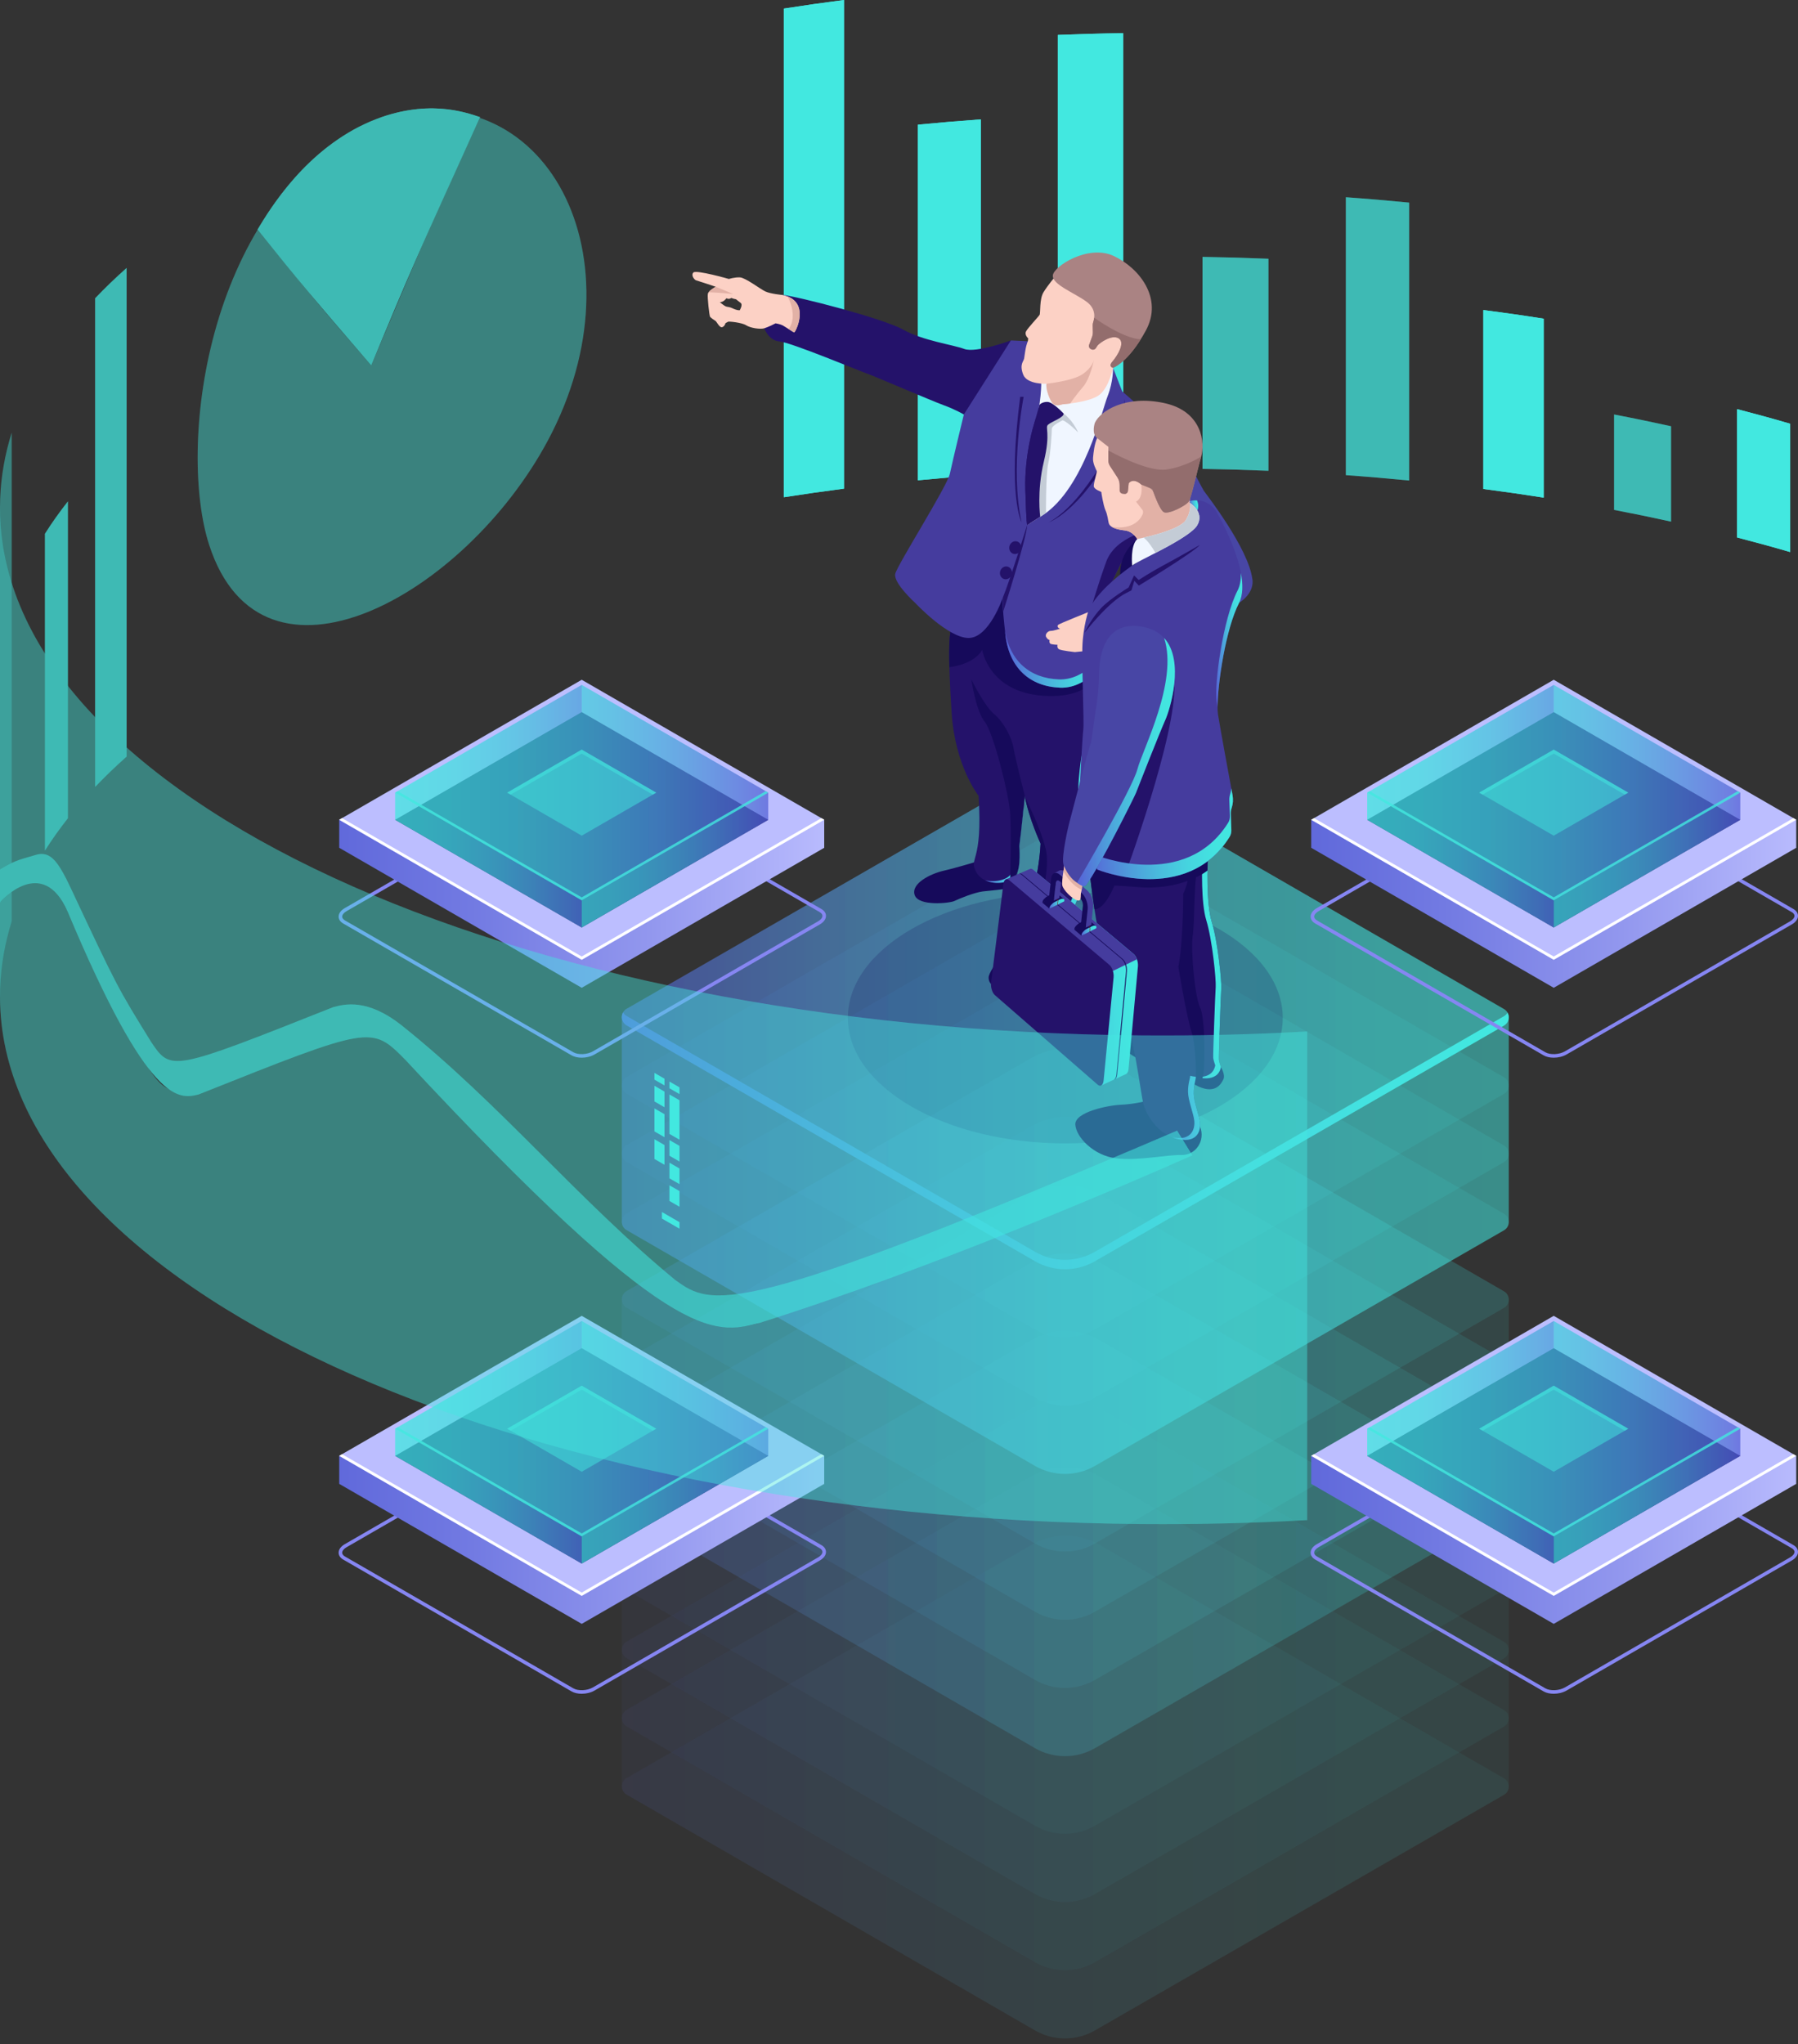 <svg xmlns="http://www.w3.org/2000/svg" width="212" height="241" viewBox="0 0 212 241" fill="none"><rect x="0" y="0" width="212" height="241" fill="#333333" stroke="none"/><path d="M204.818 48.24C206.941 48.789 209.028 49.363 211.077 49.961V65.092C209.028 64.493 206.941 63.92 204.818 63.371V48.24Z" fill="#42E8E0"></path><path opacity="0.5" d="M190.315 48.873C192.586 49.307 194.825 49.77 197.031 50.257V61.504C194.825 61.016 192.586 60.554 190.315 60.12V48.873Z" fill="#42E8E0"></path><path d="M174.899 36.553C177.299 36.864 179.672 37.205 182.015 37.575V58.674C179.672 58.305 177.3 57.964 174.899 57.652V36.553Z" fill="#42E8E0"></path><path opacity="0.5" d="M158.689 23.256C161.201 23.436 163.688 23.648 166.151 23.89V56.657C163.688 56.415 161.201 56.203 158.689 56.023V23.256Z" fill="#42E8E0"></path><path opacity="0.5" d="M141.789 30.289C144.399 30.33 146.989 30.403 149.559 30.509V55.508C146.989 55.402 144.399 55.329 141.789 55.288V30.289Z" fill="#42E8E0"></path><path d="M124.729 4.121C127.276 4.018 129.843 3.946 132.428 3.908V55.286C129.843 55.325 127.276 55.395 124.729 55.499V4.121Z" fill="#42E8E0"></path><path d="M108.228 14.701C110.679 14.463 113.155 14.254 115.652 14.076V56.005C113.155 56.183 110.679 56.392 108.228 56.63V14.701Z" fill="#42E8E0"></path><path d="M92.42 1.012C94.757 0.647 97.122 0.309 99.514 0V57.615C97.122 57.925 94.757 58.261 92.42 58.627V1.012Z" fill="#42E8E0"></path><path d="M204.818 48.24C206.941 48.789 209.028 49.363 211.077 49.961V65.092C209.028 64.493 206.941 63.92 204.818 63.371V48.24Z" fill="#42E8E0"></path><path opacity="0.5" d="M190.315 48.873C192.586 49.307 194.825 49.77 197.031 50.257V61.504C194.825 61.016 192.586 60.554 190.315 60.12V48.873Z" fill="#42E8E0"></path><path d="M174.899 36.553C177.299 36.864 179.672 37.205 182.015 37.575V58.674C179.672 58.305 177.3 57.964 174.899 57.652V36.553Z" fill="#42E8E0"></path><path opacity="0.5" d="M158.689 23.256C161.201 23.436 163.688 23.648 166.151 23.89V56.657C163.688 56.415 161.201 56.203 158.689 56.023V23.256Z" fill="#42E8E0"></path><path opacity="0.5" d="M141.789 30.289C144.399 30.33 146.989 30.403 149.559 30.509V55.508C146.989 55.402 144.399 55.329 141.789 55.288V30.289Z" fill="#42E8E0"></path><path d="M124.729 4.121C127.276 4.018 129.843 3.946 132.428 3.908V55.286C129.843 55.325 127.276 55.395 124.729 55.499V4.121Z" fill="#42E8E0"></path><path d="M108.228 14.701C110.679 14.463 113.155 14.254 115.652 14.076V56.005C113.155 56.183 110.679 56.392 108.228 56.63V14.701Z" fill="#42E8E0"></path><path d="M92.42 1.012C94.757 0.647 97.122 0.309 99.514 0V57.615C97.122 57.925 94.757 58.261 92.42 58.627V1.012Z" fill="#42E8E0"></path><g opacity="0.5"><g opacity="0.11"><path d="M129.648 182.141C127.17 180.71 124.116 180.708 121.636 182.137L73.88 209.645C73.128 210.08 73.128 211.164 73.88 211.598L122.034 239.4C124.222 240.663 126.917 240.663 129.105 239.4L177.333 211.625C178.085 211.191 178.085 210.106 177.333 209.672L129.648 182.141Z" fill="url(#paint0_linear_694_686)"></path></g><g opacity="0.11"><path d="M129.648 174.096C127.17 172.665 124.116 172.664 121.636 174.092L73.88 201.601C73.128 202.034 73.128 203.12 73.88 203.553L122.034 231.355C124.222 232.618 126.917 232.618 129.105 231.355L177.333 203.579C178.085 203.146 178.085 202.06 177.333 201.627L129.648 174.096Z" fill="url(#paint1_linear_694_686)"></path></g><g opacity="0.11"><path d="M129.648 166.052C127.17 164.62 124.116 164.619 121.636 166.047L73.88 193.556C73.128 193.989 73.128 195.075 73.88 195.509L122.034 223.31C124.222 224.573 126.917 224.573 129.105 223.31L177.333 195.535C178.085 195.101 178.085 194.015 177.333 193.582L129.648 166.052Z" fill="url(#paint2_linear_694_686)"></path></g><g opacity="0.11"><path d="M129.648 158.006C127.17 156.575 124.116 156.574 121.636 158.002L73.88 185.511C73.128 185.944 73.128 187.03 73.88 187.463L122.034 215.265C124.222 216.528 126.917 216.528 129.105 215.265L177.333 187.49C178.085 187.056 178.085 185.971 177.333 185.537L129.648 158.006Z" fill="url(#paint3_linear_694_686)"></path></g><path opacity="0.11" d="M177.332 185.537L129.648 158.006C127.17 156.575 124.116 156.574 121.636 158.002L73.88 185.511C73.504 185.728 73.316 186.108 73.316 186.487V210.622C73.316 211.002 73.504 211.382 73.88 211.599L122.034 239.401C124.222 240.664 126.917 240.664 129.105 239.401L177.332 211.626C177.708 211.408 177.896 211.029 177.896 210.649V186.514C177.896 186.134 177.708 185.754 177.332 185.537Z" fill="url(#paint4_linear_694_686)"></path></g><g opacity="0.11"><path d="M129.648 148.86C127.17 147.429 124.116 147.427 121.636 148.856L73.88 176.364C73.128 176.798 73.128 177.884 73.88 178.317L122.034 206.119C124.222 207.382 126.917 207.382 129.105 206.119L177.333 178.344C178.085 177.91 178.085 176.825 177.333 176.391L129.648 148.86Z" fill="url(#paint5_linear_694_686)"></path></g><g opacity="0.11"><path d="M129.648 140.815C127.17 139.384 124.116 139.382 121.636 140.811L73.88 168.319C73.128 168.753 73.128 169.839 73.88 170.272L122.034 198.074C124.222 199.337 126.917 199.337 129.105 198.074L177.333 170.299C178.085 169.865 178.085 168.78 177.333 168.346L129.648 140.815Z" fill="url(#paint6_linear_694_686)"></path></g><g opacity="0.11"><path d="M129.648 132.77C127.17 131.339 124.116 131.337 121.636 132.766L73.88 160.274C73.128 160.708 73.128 161.793 73.88 162.227L122.034 190.029C124.222 191.292 126.917 191.292 129.105 190.029L177.333 162.254C178.085 161.82 178.085 160.735 177.333 160.301L129.648 132.77Z" fill="url(#paint7_linear_694_686)"></path></g><g opacity="0.11"><path d="M129.648 124.725C127.17 123.294 124.116 123.292 121.636 124.721L73.88 152.229C73.128 152.663 73.128 153.748 73.88 154.182L122.034 181.984C124.222 183.247 126.917 183.247 129.105 181.984L177.333 154.208C178.085 153.774 178.085 152.689 177.333 152.255L129.648 124.725Z" fill="url(#paint8_linear_694_686)"></path></g><path opacity="0.11" d="M177.332 152.256L129.648 124.726C127.17 123.295 124.116 123.293 121.636 124.722L73.88 152.23C73.504 152.447 73.316 152.826 73.316 153.206V177.342C73.316 177.722 73.504 178.102 73.88 178.318L122.034 206.12C124.222 207.383 126.917 207.383 129.105 206.12L177.332 178.345C177.708 178.128 177.896 177.749 177.896 177.369V153.233C177.896 152.852 177.708 152.472 177.332 152.256Z" fill="url(#paint9_linear_694_686)"></path><g opacity="0.11"><path d="M129.648 115.58C127.17 114.149 124.116 114.147 121.636 115.576L73.88 143.084C73.128 143.518 73.128 144.603 73.88 145.037L122.034 172.839C124.222 174.102 126.917 174.102 129.105 172.839L177.333 145.063C178.085 144.629 178.085 143.544 177.333 143.11L129.648 115.58Z" fill="url(#paint10_linear_694_686)"></path></g><g opacity="0.11"><path d="M129.648 107.535C127.17 106.103 124.116 106.102 121.636 107.531L73.88 135.039C73.128 135.472 73.128 136.558 73.88 136.992L122.034 164.794C124.222 166.056 126.917 166.056 129.105 164.794L177.333 137.019C178.085 136.585 178.085 135.499 177.333 135.066L129.648 107.535Z" fill="url(#paint11_linear_694_686)"></path></g><g opacity="0.11"><path d="M129.648 99.49C127.17 98.058 124.116 98.057 121.636 99.485L73.88 126.994C73.128 127.428 73.128 128.513 73.88 128.946L122.034 156.748C124.222 158.011 126.917 158.011 129.105 156.748L177.333 128.973C178.085 128.54 178.085 127.454 177.333 127.02L129.648 99.49Z" fill="url(#paint12_linear_694_686)"></path></g><g opacity="0.11"><path d="M129.648 91.445C127.17 90.013 124.116 90.011 121.636 91.44L73.88 118.949C73.128 119.382 73.128 120.468 73.88 120.901L122.034 148.703C124.222 149.966 126.917 149.966 129.105 148.703L177.333 120.928C178.085 120.495 178.085 119.409 177.333 118.975L129.648 91.445Z" fill="url(#paint13_linear_694_686)"></path></g><path opacity="0.5" d="M177.332 118.975L129.648 91.445C127.17 90.013 124.116 90.011 121.636 91.44L73.88 118.949C73.504 119.166 73.316 119.546 73.316 119.925V144.06C73.316 144.44 73.504 144.82 73.88 145.036L122.034 172.838C124.222 174.101 126.917 174.101 129.105 172.838L177.332 145.062C177.708 144.845 177.896 144.466 177.896 144.086V119.95C177.896 119.572 177.708 119.192 177.332 118.975Z" fill="url(#paint14_linear_694_686)"></path><g opacity="0.11"><path d="M129.648 91.445C127.17 90.013 124.116 90.011 121.636 91.44L73.88 118.949C73.128 119.382 73.128 120.468 73.88 120.901L122.034 148.703C124.222 149.966 126.917 149.966 129.105 148.703L177.333 120.928C178.085 120.495 178.085 119.409 177.333 118.975L129.648 91.445Z" fill="url(#paint15_linear_694_686)"></path></g><path d="M177.333 119.817L129.104 147.592C126.916 148.855 124.221 148.855 122.033 147.592L73.88 119.79C73.694 119.683 73.556 119.535 73.462 119.369C73.174 119.879 73.313 120.574 73.88 120.901L122.033 148.703C124.221 149.966 126.916 149.966 129.104 148.703L177.333 120.928C177.899 120.601 178.038 119.905 177.751 119.396C177.657 119.563 177.518 119.71 177.333 119.817Z" fill="url(#paint16_linear_694_686)"></path><path d="M78.932 128.317L80.118 129.002V128.207L78.932 127.522V128.317Z" fill="#42E8E0"></path><path d="M78.932 133.696L80.118 134.381V129.728L78.932 129.042V133.696Z" fill="#42E8E0"></path><path d="M78.932 136.269L80.118 136.954V135.106L78.932 134.421V136.269Z" fill="#42E8E0"></path><path d="M78.932 138.935L80.118 139.62V137.773L78.932 137.088V138.935Z" fill="#42E8E0"></path><path d="M77.162 129.868L78.349 130.553V128.705L77.162 128.02V129.868Z" fill="#42E8E0"></path><path d="M77.162 133.4L78.349 134.085V131.372L77.162 130.687V133.4Z" fill="#42E8E0"></path><path d="M77.162 136.651L78.349 137.336V135.009L77.162 134.323V136.651Z" fill="#42E8E0"></path><path d="M78.932 141.601L80.118 142.286V140.438L78.932 139.753V141.601Z" fill="#42E8E0"></path><path d="M77.162 127.295L78.349 127.98V127.185L77.162 126.5V127.295Z" fill="#42E8E0"></path><path d="M78.048 143.678L80.119 144.873V144.102L78.048 142.906V143.678Z" fill="#42E8E0"></path><path opacity="0.2" d="M125.607 134.813C139.767 134.813 151.246 128.186 151.246 120.01C151.246 111.835 139.767 105.207 125.607 105.207C111.447 105.207 99.968 111.835 99.968 120.01C99.968 128.186 111.447 134.813 125.607 134.813Z" fill="#180D5B"></path><path d="M125.74 107.812L125.79 108.042L125.86 107.889C125.86 107.889 126.211 109.082 125.91 109.679C125.61 110.274 125.165 111.012 124.532 111.846C123.898 112.68 122.883 114.416 122.616 114.75C122.349 115.083 120.801 116.378 118.865 116.578C116.929 116.778 116.435 115.67 116.596 115.069C116.756 114.469 117.797 112.88 118.932 111.585C120.067 110.291 120.934 108.622 120.934 108.622L125.74 107.812Z" fill="#160A5B"></path><path d="M119.922 102.556C119.922 102.556 119.982 103.797 119.852 104.307C119.722 104.819 116.879 104.978 115.867 105.108C114.856 105.238 113.094 105.959 112.543 106.229C111.992 106.5 108.298 106.89 107.847 105.529C107.397 104.168 109.699 103.026 111.262 102.665C112.823 102.305 115.377 101.524 115.377 101.524L119.922 102.556Z" fill="#160A5B"></path><path d="M129.784 77.966C129.784 77.966 129.884 81.45 128.723 86.256C127.562 91.062 127.702 94.426 127.702 94.426C127.702 94.426 128.917 99.865 127.848 103.577C126.781 107.288 125.873 108.329 125.873 108.329C125.873 108.329 123.737 111.159 120.934 108.623C120.934 108.623 122.509 103.523 122.696 99.465C122.696 99.465 121.308 96.483 120.827 93.823C120.827 93.823 120.427 98.051 120.186 99.76C120.186 99.76 120.426 102.269 119.759 103.284C119.091 104.298 116.074 104.592 115.113 102.83C114.152 101.067 115.915 101.93 115.38 93.823C115.38 93.823 112.604 90.361 112.202 83.994C111.802 77.626 111.842 75.103 112.202 73.862C112.563 72.62 118.717 68.148 118.717 68.148L122.188 72.58L129.784 77.966Z" fill="#24126A"></path><path d="M120.673 95.393C120.503 94.81 120.351 94.207 120.245 93.619C120.245 93.619 119.844 97.847 119.604 99.556C119.604 99.556 119.844 102.066 119.176 103.08C118.747 103.733 117.346 104.084 116.145 103.784C117.43 104.401 119.256 104.046 119.758 103.284C120.425 102.269 120.185 99.76 120.185 99.76C120.331 98.726 120.534 96.777 120.673 95.393Z" fill="url(#paint17_linear_694_686)"></path><path d="M129.784 77.966L122.188 72.579L118.718 68.147C118.718 68.147 118.62 68.218 118.449 68.344L121.606 72.376L129.202 77.763C129.202 77.763 129.302 81.247 128.141 86.053C126.98 90.859 127.12 94.222 127.12 94.222C127.12 94.222 128.335 99.662 127.267 103.373C126.199 107.085 125.292 108.125 125.292 108.125C125.292 108.125 123.979 109.85 122.065 109.386C124.292 110.414 125.873 108.329 125.873 108.329C125.873 108.329 126.782 107.288 127.849 103.577C128.917 99.865 127.703 94.426 127.703 94.426C127.703 94.426 127.563 91.062 128.724 86.256C129.884 81.451 129.784 77.966 129.784 77.966Z" fill="url(#paint18_linear_694_686)"></path><path d="M116.089 85.075C115.088 83.873 114.525 80.109 114.525 80.109C114.525 80.109 116.089 83.272 117.211 84.193C118.332 85.115 119.293 86.957 119.493 88.158C119.693 89.36 120.828 93.822 120.828 93.822C120.828 93.822 120.428 98.05 120.187 99.759C120.187 99.759 120.427 102.268 119.76 103.283C119.625 103.488 119.392 103.661 119.102 103.796C119.104 103.748 119.272 98.2 119.102 95.847C118.932 93.485 117.089 86.276 116.089 85.075Z" fill="#160A5B"></path><path d="M139.026 52.285C139.026 52.285 141.678 57.468 141.945 57.869C142.212 58.27 147.178 64.597 147.659 68.255C147.659 68.255 148.032 69.67 146.323 70.925C144.615 72.18 135.991 77.654 135.457 77.733C134.923 77.813 131.799 76.292 131.666 72.874C131.666 72.874 138.421 69.723 139.889 68.148C139.889 68.148 137.259 63.73 135.971 62.428C135.649 62.102 135.46 61.506 135.356 60.795C134.934 57.893 136.073 54.981 138.239 53.003L139.026 52.285Z" fill="#4846A5"></path><path d="M119.192 40.141C119.192 40.141 115.087 41.663 113.686 41.142C112.284 40.621 108.84 40.181 106.477 38.859C104.114 37.538 93.795 34.875 92.266 34.781C92.266 34.781 92.24 34.841 92.493 34.948C92.747 35.054 93.808 35.148 94.096 36.349C94.383 37.551 93.748 38.993 93.575 39.093C93.401 39.193 93.301 38.766 92.314 38.312C91.326 37.858 90.719 37.885 90.719 37.885L90.345 38.358L90.118 38.706C90.118 38.706 90.606 40.16 91.927 40.261C93.249 40.361 101.739 43.905 102.273 44.066C102.806 44.226 109.935 47.298 111.27 47.778C112.604 48.258 113.646 48.872 113.646 48.872C113.646 48.872 117.81 46.096 117.944 46.096C118.077 46.095 119.192 40.141 119.192 40.141Z" fill="#24126A"></path><path d="M82.074 33.053C82.247 33.093 84.397 33.814 84.397 33.814C84.397 33.814 83.543 34.254 83.463 34.641C83.383 35.029 83.636 37.204 83.717 37.338C83.797 37.471 84.238 37.765 84.371 37.845C84.505 37.925 84.838 38.672 85.146 38.579C85.453 38.485 85.546 38.098 85.546 38.098C85.546 38.098 85.786 37.977 85.859 37.931C85.933 37.885 87.468 38.025 87.975 38.352C88.482 38.679 89.644 38.852 90.118 38.706C90.591 38.559 91.293 38.211 91.445 38.125C91.445 38.125 91.973 38.205 92.266 38.358C92.56 38.512 93.494 39.139 93.635 39.192C93.775 39.246 95.691 35.488 92.266 34.78C92.266 34.78 90.845 34.653 90.231 34.36C89.616 34.066 87.881 32.731 87.24 32.705C86.599 32.678 85.946 32.892 85.946 32.892C85.946 32.892 82.074 31.784 81.754 32.131C81.434 32.478 81.901 33.012 82.074 33.053ZM84.876 35.629C85.331 35.642 85.657 35.16 85.657 35.16C85.957 35.356 86.252 35.116 86.252 35.116C86.252 35.186 86.783 35.286 86.783 35.286C86.783 35.286 87.023 35.486 87.323 35.706C87.624 35.927 87.223 36.577 87.223 36.577C86.933 36.602 86.593 36.457 86.307 36.322C86.022 36.186 85.767 36.201 85.571 36.126C85.377 36.051 84.876 35.629 84.876 35.629Z" fill="#FCD1C5"></path><path d="M112.204 73.862C112.565 72.62 118.719 68.148 118.719 68.148L120.443 70.349L121.923 76.103L129.784 78.55V78.551C129.784 78.558 129.367 82.485 122.965 82.031C116.557 81.577 115.81 76.611 115.81 76.611C115.81 76.611 115.099 78.243 111.943 78.668C111.869 76.037 111.968 74.675 112.204 73.862Z" fill="#160A5B"></path><path d="M131.239 43.371L132.32 46.148C132.32 46.148 137.531 50.657 139.026 52.285C139.026 52.285 136.452 57.221 135.971 62.428C135.971 62.428 133.588 64.37 132.868 65.264C132.147 66.158 130.325 70.297 129.744 71.658C129.163 73.02 130.784 77.125 130.784 77.125C130.784 77.125 128.569 81.216 125.005 81.083C121.441 80.949 119.011 78.773 118.557 74.902C118.103 71.03 118.236 70.469 118.236 70.469C118.236 70.469 116.634 75.221 114.205 75.221C111.775 75.221 107.918 71.097 107.918 71.097C107.918 71.097 105.315 68.734 105.555 67.666C105.795 66.599 111.682 57.361 112.002 55.839C112.323 54.317 113.645 48.87 113.645 48.87L119.192 40.14L122.574 40.3L131.239 43.371Z" fill="#453C9E"></path><path d="M124.857 80.105C121.448 79.978 119.096 77.962 118.5 74.4C118.519 74.563 118.537 74.725 118.558 74.902C119.012 78.773 121.442 80.949 125.006 81.083C128.57 81.216 130.786 77.125 130.786 77.125C130.786 77.125 130.668 76.825 130.509 76.366C129.994 77.206 127.928 80.221 124.857 80.105Z" fill="url(#paint19_linear_694_686)"></path><path d="M131.24 43.371C131.24 43.371 131.267 45.026 130.613 46.669C129.958 48.311 127.822 57.562 122.977 60.725L121.114 61.907V56.02C121.114 56.02 121.148 52.395 121.975 50.099C122.803 47.803 122.776 45 122.776 45C122.776 45 124.134 44.626 124.136 44.652C124.138 44.68 131.24 43.371 131.24 43.371Z" fill="#F0F6FF"></path><path d="M125.269 47.67C125.269 47.67 124.408 48.021 124.038 47.46C123.668 46.9 123.287 45.769 123.387 45.248C123.387 45.248 121.094 45.361 120.64 44.16C120.186 42.959 120.68 42.645 120.753 42.271C120.826 41.898 120.893 40.917 121.201 40.202L121.234 39.895C121.234 39.895 120.767 39.495 120.98 39.074C121.194 38.654 122.446 37.345 122.574 37.126C122.702 36.905 122.542 35.283 123.029 34.475C123.516 33.667 124.457 32.546 124.457 32.546C124.457 32.546 129.343 28.735 133.187 32.546C137.032 36.357 131.238 43.372 131.238 43.372C131.238 43.372 130.775 45.639 129.653 46.539C128.533 47.44 125.269 47.67 125.269 47.67Z" fill="#FCD1C5"></path><path d="M128.842 38.388C128.838 38.248 128.856 38.107 128.903 37.974C129.047 37.557 129.291 36.43 128.116 35.575C126.647 34.507 124.058 33.546 124.138 32.478C124.218 31.411 128.303 28.767 131.319 30.182C134.337 31.597 137.167 35.175 135.11 38.966C133.054 42.757 131.239 43.371 131.239 43.371C131.239 43.371 130.624 43.244 131.175 42.614C131.726 41.983 132.727 40.392 131.896 39.89C131.065 39.39 129.624 40.471 129.433 40.711C129.36 40.804 129.285 40.921 129.22 41.029C129.113 41.209 128.89 41.281 128.699 41.192L128.628 41.159C128.438 41.07 128.347 40.85 128.42 40.653L128.781 39.672C128.834 39.525 128.86 39.37 128.857 39.213L128.842 38.388Z" fill="#AA8383"></path><path d="M125.392 48.738C125.392 48.738 126.48 49.512 127.121 50.994C127.121 50.994 125.96 49.792 125.299 49.552C125.299 49.552 124.018 50.153 124.018 50.553C124.018 50.953 123.897 53.355 123.597 54.647C123.297 55.939 123.332 60.478 123.332 60.478L122.521 61.014L122.136 59.023L122.284 54.778L123.037 50.914C123.037 50.914 123.177 49.452 123.238 49.372C123.297 49.292 125.392 48.738 125.392 48.738Z" fill="#C4CCD6"></path><path d="M125.392 48.738C125.392 48.738 124.151 47.416 123.523 47.39C122.896 47.363 122.559 47.702 122.547 47.778C122.535 47.853 121.945 49.922 121.945 49.922C121.945 49.922 120.773 53.53 120.893 57.734C121.014 61.939 121.114 61.906 121.114 61.906L122.653 60.93C122.653 60.93 122.235 57.921 123.077 54.437C123.918 50.953 123.177 50.432 123.577 50.072C123.977 49.713 125.586 49.165 125.392 48.738Z" fill="#24126A"></path><path d="M132.867 65.264C132.146 66.159 130.363 70.291 129.782 71.653C129.688 71.873 129.614 72.172 129.619 72.506C129.473 72.601 129.383 72.66 129.383 72.66L128.604 71.899C128.604 71.899 129.302 69.376 130.424 66.253C131.545 63.129 135.971 62.428 135.971 62.428C135.971 62.428 133.588 64.37 132.867 65.264Z" fill="#24126A"></path><path d="M131.667 72.981C131.667 72.981 130.398 71.138 129.998 70.898C129.998 70.898 130.091 71.419 129.37 71.74C128.649 72.06 124.878 73.522 124.748 73.692C124.618 73.862 124.758 74.073 124.999 74.122C124.999 74.122 124.218 74.389 123.898 74.383C123.578 74.376 123.15 74.783 123.364 75.13C123.578 75.478 123.758 75.451 123.758 75.451C123.758 75.451 123.665 75.838 123.898 75.925C124.132 76.012 124.692 76.025 124.692 76.025C124.692 76.025 124.579 76.412 124.892 76.565C125.206 76.719 126.735 76.886 126.735 76.886C126.735 76.886 127.929 76.759 128.27 76.752C128.61 76.746 130.165 77.126 130.827 77.032C131.488 76.939 133.671 76.165 133.89 76.034C134.109 75.904 131.667 72.981 131.667 72.981Z" fill="#FCD1C5"></path><path d="M132.568 47.049L132.408 49.532L131.066 49.953L131.967 50.694C131.967 50.694 128.33 58.964 123.684 61.581C123.684 61.581 128.116 60.005 132.307 50.768C132.307 50.768 131.866 50.247 131.733 50.101L132.667 49.687L132.568 47.049Z" fill="#24126A"></path><path d="M120.694 46.789C120.694 46.789 119.047 55.225 120.451 61.58C120.451 61.58 118.763 58.523 120.289 46.789H120.694Z" fill="#24126A"></path><path d="M83.551 34.46C83.788 34.129 84.397 33.814 84.397 33.814C84.397 33.814 86.152 34.528 86.452 34.668C86.452 34.668 84.652 34.479 83.551 34.46Z" fill="#E2B1A6"></path><path d="M93.634 39.193C93.563 39.165 93.282 38.987 92.986 38.8C94.151 37.231 92.87 34.964 92.866 34.956C95.448 35.961 93.766 39.243 93.634 39.193Z" fill="#E2B1A6"></path><path d="M133.889 76.034C133.726 76.131 132.483 76.582 131.582 76.847C131.582 76.847 131 74.566 131.132 73.802C131.264 73.039 131.582 72.859 131.582 72.859C131.635 72.933 131.667 72.981 131.667 72.981C131.667 72.981 134.109 75.904 133.889 76.034Z" fill="#E2B1A6"></path><path d="M131.666 72.874C131.666 72.874 131.276 74.192 132.167 75.213C133.058 76.234 133.157 76.365 133.157 76.365H134.179C134.179 76.365 134.71 74.753 134.63 74.713C134.55 74.672 131.666 72.874 131.666 72.874Z" fill="#4846A5"></path><path d="M122.135 49.254C122.135 49.254 121.154 55.038 121.374 57.161C121.595 59.284 121.514 61.58 121.514 61.58L121.204 61.85L121.114 61.907C121.114 61.907 121.014 61.94 120.893 57.735C120.773 53.53 121.945 49.922 121.945 49.922C121.945 49.922 122.029 49.626 122.135 49.254Z" fill="#24126A"></path><path d="M121.814 109.264C121.529 109.105 121.235 108.897 120.933 108.623C120.933 108.623 122.508 103.524 122.695 99.466C122.695 99.466 121.307 96.484 120.826 93.824C120.96 94.352 122.575 97.21 123.305 100.134C124.035 103.057 121.814 109.264 121.814 109.264Z" fill="#160A5B"></path><path d="M128.981 42.439C128.982 42.434 128.984 42.424 128.984 42.424C128.984 42.424 128.983 42.429 128.981 42.439Z" fill="#E2B1A6"></path><path d="M128.982 42.438C128.953 42.583 128.533 44.642 127.702 45.608C126.841 46.609 126.178 47.575 126.178 47.575C125.642 47.645 125.269 47.671 125.269 47.671C125.269 47.671 124.409 48.022 124.038 47.461C123.668 46.9 123.287 45.769 123.387 45.248C123.387 45.248 126.481 44.928 127.663 44.107C128.759 43.344 128.959 42.548 128.982 42.438Z" fill="#E2B1A6"></path><path d="M130.098 70.918C130.098 70.918 129.932 71.269 129.902 71.296C129.872 71.324 129.829 71.028 129.829 71.028C129.829 71.028 129.967 70.741 129.975 70.741C129.983 70.74 130.098 70.918 130.098 70.918Z" fill="#1B2B3A"></path><path d="M121.114 61.907C121.114 61.907 118.955 68.8 118.236 70.47L118.279 72.129C118.279 72.129 121.027 63.569 121.114 61.907Z" fill="#24126A"></path><path d="M119.03 64.365C118.908 64.767 119.111 65.185 119.484 65.298C119.857 65.412 120.258 65.178 120.381 64.776C120.503 64.374 120.3 63.956 119.927 63.843C119.554 63.729 119.152 63.962 119.03 64.365Z" fill="#24126A"></path><path d="M117.934 67.338C117.812 67.74 118.015 68.159 118.388 68.272C118.761 68.385 119.163 68.151 119.285 67.749C119.407 67.347 119.203 66.929 118.831 66.816C118.458 66.702 118.057 66.936 117.934 67.338Z" fill="#24126A"></path><path d="M128.782 39.672C128.836 39.526 128.862 39.37 128.859 39.214L128.841 38.389C128.838 38.248 128.856 38.108 128.902 37.975C128.944 37.855 128.993 37.676 129.015 37.462C129.015 37.462 132.375 39.909 134.506 40.006C132.711 42.873 131.239 43.371 131.239 43.371C131.239 43.371 130.625 43.245 131.176 42.614C131.727 41.983 132.728 40.392 131.897 39.891C131.066 39.39 129.624 40.471 129.434 40.712C129.361 40.804 129.286 40.922 129.221 41.03C129.114 41.209 128.889 41.281 128.7 41.192L128.629 41.159C128.439 41.07 128.348 40.85 128.421 40.653L128.782 39.672Z" fill="#936D6D"></path><path d="M135.141 129.826C135.141 129.826 133.624 130.2 132.155 130.258C130.685 130.316 126.692 131.117 126.791 132.607C126.891 134.106 128.977 136.255 131.592 136.573C134.209 136.892 137.574 136.139 139.284 136.185C140.993 136.232 142.162 134.489 141.492 132.819C140.828 131.161 135.141 129.826 135.141 129.826Z" fill="#160A5B"></path><path d="M143.955 125.819C143.955 125.819 144.515 126.721 144.241 127.273C143.967 127.826 143.234 129.202 140.843 127.87C138.464 126.545 133.868 124.65 133.868 124.65C133.868 124.65 131.234 123.249 131.378 121.595C131.521 119.951 133.945 120.196 133.945 120.196L143.955 125.819Z" fill="#160A5B"></path><path d="M128.437 102.364C128.437 102.364 129.452 113.104 131.61 117.175C133.804 121.311 134.409 128.89 134.866 130.336C135.327 131.791 136.747 133.882 138.986 134.325C141.23 134.769 141.595 133.245 141.484 132.33C141.374 131.418 140.753 129.942 140.745 128.952C140.736 127.966 140.966 127.505 141 127.051C141 127.051 143.566 127.807 143.956 125.819C143.956 125.819 143.748 125.241 143.714 124.945C143.68 124.65 143.933 117.459 143.995 116.589C144.058 115.72 143.589 111.021 142.876 108.703C142.169 106.408 142.405 101.523 142.405 101.523L135.102 100.505L128.437 102.364Z" fill="#24126A"></path><path d="M142.876 108.703C142.169 106.408 142.404 101.523 142.404 101.523L141.766 101.434C141.737 102.11 141.586 106.399 142.232 108.507C142.942 110.822 143.404 115.519 143.341 116.386C143.278 117.256 143.015 124.441 143.049 124.736C143.083 125.032 143.29 125.61 143.29 125.61C142.898 127.596 140.335 126.841 140.335 126.841C140.3 127.294 140.069 127.755 140.077 128.741C140.084 129.73 140.703 131.204 140.812 132.116C140.922 133.03 140.554 134.554 138.312 134.11C138.242 134.096 138.181 134.067 138.112 134.051C138.39 134.169 138.679 134.266 138.987 134.327C141.23 134.772 141.596 133.248 141.485 132.332C141.374 131.42 140.753 129.944 140.745 128.954C140.737 127.968 140.968 127.416 141.003 126.963C141.003 126.963 143.567 127.808 143.956 125.82C143.956 125.82 143.749 125.242 143.715 124.946C143.681 124.651 143.934 117.46 143.996 116.589C144.057 115.72 143.589 111.02 142.876 108.703Z" fill="url(#paint20_linear_694_686)"></path><path d="M140.241 102.302C140.241 102.302 140.21 103.978 139.511 105.388C139.511 105.388 139.525 111.096 138.939 113.987C138.939 113.987 139.884 119.792 140.48 121.621C141.08 123.463 141 127.053 141 127.053C141 127.053 141.292 127.161 141.71 127.177C142.128 127.192 142.158 120.081 141.516 118.826C140.876 117.578 140.391 112.035 140.633 110.347C140.873 108.669 140.791 103.866 141.108 103.018C141.425 102.173 140.709 101.724 140.709 101.724L140.241 102.302Z" fill="#160A5B"></path><path d="M134.093 63.558C134.093 63.558 131.972 65.093 132.079 67.743L133.655 67.403C133.655 67.403 133.187 64.469 134.093 63.558Z" fill="#160A5B"></path><path d="M134.92 104.641C139.761 104.789 142.373 102.644 142.373 102.644C142.383 101.966 142.405 101.523 142.405 101.523L135.102 100.505L128.437 102.365C128.437 102.365 128.638 104.482 129.049 107.194C130.236 107.323 131.402 104.407 131.402 104.407L134.723 104.617C134.723 104.617 130.083 104.493 134.92 104.641Z" fill="#160A5B"></path><path d="M129.371 102.524C129.371 102.524 139.895 106.82 144.983 98.671C145.128 98.439 145.195 98.155 145.186 97.869L145.121 95.97C145.113 95.729 145.147 95.489 145.223 95.266C145.386 94.784 145.423 94.26 145.328 93.75C144.934 91.627 143.868 85.857 143.617 84.254C143.312 82.302 144.347 74.484 146.093 71.099C147.814 67.762 143.395 60.258 143.395 60.258C143.395 60.258 142.311 58.506 140.188 59.106C140.188 59.106 142.213 60.522 141.104 62.017C139.989 63.523 136.662 64.725 136.662 64.725C136.662 64.725 130.511 67.917 128.405 71.801C128.405 71.801 127.681 73.82 127.617 76.375C127.553 78.958 127.838 85.159 127.73 86.02C127.622 86.884 127.295 92.793 127.33 93.069C127.363 93.345 129.371 102.524 129.371 102.524Z" fill="#453C9E"></path><path d="M141.177 60.19C141.344 59.765 141.294 59.356 141.139 58.998C140.846 58.989 140.536 59.008 140.187 59.106C140.187 59.106 140.811 59.544 141.177 60.19Z" fill="url(#paint21_linear_694_686)"></path><path d="M132.56 103.402C132.56 103.402 138.758 86.665 138.463 80.59C138.176 74.667 129.416 92.591 129.416 92.591L129.37 102.524C129.37 102.524 131.357 103.257 132.56 103.402Z" fill="#24126A"></path><path d="M145.05 93.628C144.975 93.85 144.94 94.088 144.948 94.327L145.012 96.214C145.022 96.498 144.954 96.78 144.81 97.01C139.737 105.104 129.25 100.837 129.25 100.837C129.25 100.837 127.807 94.254 127.355 92.122C127.332 92.642 127.321 93.006 127.328 93.068C127.363 93.344 129.371 102.524 129.371 102.524C129.371 102.524 139.896 106.82 144.983 98.671C145.128 98.439 145.196 98.155 145.186 97.869L145.122 95.969C145.114 95.728 145.148 95.488 145.223 95.265C145.386 94.783 145.423 94.259 145.328 93.749C145.288 93.528 145.238 93.259 145.184 92.968C145.16 93.192 145.122 93.416 145.05 93.628Z" fill="url(#paint22_linear_694_686)"></path><path d="M145.925 69.619C144.183 72.983 143.149 80.75 143.452 82.69C143.479 82.869 143.518 83.105 143.565 83.376C143.557 80.575 144.542 74.103 146.091 71.099C146.574 70.163 146.562 68.89 146.31 67.55C146.328 68.325 146.225 69.039 145.925 69.619Z" fill="url(#paint23_linear_694_686)"></path><path d="M129.215 83.63C129.439 82.265 129.57 80.894 129.586 79.526C129.613 77.145 130.282 73.197 134.589 73.883C140.678 74.852 138.073 83.38 137.406 84.87C136.734 86.369 134.07 93.124 133.93 93.509C133.798 93.869 129.589 102.302 128.085 104.325C127.948 104.511 127.706 104.538 127.537 104.394C126.928 103.875 125.557 102.638 125.378 101.856C125.148 100.85 126.028 97.2 126.028 97.2C126.028 97.2 128.4 88.084 128.599 87.66C128.748 87.341 128.851 85.843 129.215 83.63Z" fill="#4846A5"></path><path d="M134.198 63.75C134.198 63.75 133.715 62.65 132.598 62.537C131.482 62.423 130.848 62.113 130.735 61.699C130.623 61.287 130.617 60.786 130.347 60.171C130.077 59.557 129.849 58.048 129.853 58.012C129.857 57.975 129.009 57.72 128.968 57.347C128.926 56.974 129.367 55.641 129.319 55.538C129.271 55.435 128.815 54.618 128.877 53.983C128.938 53.349 129.02 52.431 129.359 51.653C129.697 50.877 132.063 46.155 138.22 48.587C144.445 51.046 139.711 56.269 140.326 59.655C140.326 59.655 140.879 60.367 139.864 61.579C138.843 62.796 135.897 63.06 134.198 63.75Z" fill="#FCD1C5"></path><path d="M139.863 61.578C140.877 60.366 140.324 59.654 140.324 59.654C140.239 59.183 140.259 58.675 140.336 58.146L137.9 58.61C137.9 58.61 134.303 55.41 134.558 57.124C134.815 58.85 133.942 59.148 133.942 59.148L134.68 60.088C134.87 60.33 134.758 60.613 134.603 60.878C133.576 62.644 131.083 62.113 131.077 62.114C131.388 62.317 131.898 62.466 132.598 62.537C133.715 62.651 134.199 63.751 134.199 63.751C135.896 63.06 138.842 62.796 139.863 61.578Z" fill="#E2B1A6"></path><path d="M129.093 49.857C129.093 49.857 128.662 51.12 129.358 51.652C130.056 52.185 130.687 52.687 130.687 52.687L130.684 54.289C130.683 54.52 130.75 54.746 130.875 54.939L131.753 56.292C131.923 56.553 132.015 56.86 132.016 57.174L132.02 57.829C132.021 58.022 132.164 58.182 132.351 58.204L132.581 58.23C132.784 58.252 132.967 58.102 132.989 57.894L133.085 56.984C133.085 56.984 133.545 56.252 134.558 57.124L135.466 57.496C135.72 57.601 135.92 57.808 136.015 58.071C136.269 58.772 136.815 60.155 137.222 60.384C137.772 60.695 139.902 59.594 140.187 59.107C140.471 58.621 141.188 55.374 141.634 53.826C142.076 52.289 141.817 48.486 137.23 47.514C132.662 46.546 129.722 48.481 129.093 49.857Z" fill="#AA8383"></path><path d="M140.187 59.106C140.471 58.62 141.189 55.373 141.635 53.825C141.635 53.825 139.86 55.006 137.559 55.358C135.254 55.709 130.688 53.114 130.688 53.114L130.686 54.288C130.685 54.519 130.751 54.745 130.877 54.938L131.755 56.291C131.924 56.553 132.016 56.859 132.018 57.173L132.022 57.828C132.022 58.021 132.165 58.181 132.352 58.203L132.582 58.229C132.786 58.252 132.969 58.101 132.991 57.893L133.087 56.983C133.087 56.983 133.547 56.251 134.56 57.123L135.874 57.662C135.874 57.662 136.674 60.073 137.224 60.383C137.773 60.694 139.902 59.593 140.187 59.106Z" fill="#936D6D"></path><path d="M140.277 59.261C140.277 59.261 142.061 60.359 141.171 61.917C140.276 63.486 133.811 66.272 133.492 66.685C133.492 66.685 133.238 64.347 134.094 63.558C134.094 63.558 139.044 62.594 139.813 61.329C140.577 60.072 140.277 59.261 140.277 59.261Z" fill="#F0F6FF"></path><path d="M140.278 59.261C140.278 59.261 140.578 60.073 139.813 61.329C139.231 62.285 136.257 63.07 134.843 63.395C134.843 63.395 135.368 63.693 136.248 65.191C138.237 64.159 140.649 62.832 141.172 61.917C142.06 60.359 140.278 59.261 140.278 59.261Z" fill="#C4CCD6"></path><path d="M141.483 64.247C141.483 64.247 138.603 65.898 137.199 66.643C135.792 67.391 134.257 68.385 134.257 68.385L133.718 67.847L133.071 69.269C133.071 69.269 130.86 70.597 129.825 71.704C128.786 72.816 128.002 74.268 127.89 74.599C127.89 74.599 130.651 70.977 132.826 69.901L133.411 69.606L133.743 68.481L134.276 69.046C134.276 69.046 140.605 65.229 141.483 64.247Z" fill="#24126A"></path><path d="M134.056 113.111V113.108L134.055 113.109C133.965 112.851 133.83 112.624 133.67 112.49L121.824 102.544C121.512 102.282 121.21 102.482 121.149 102.991L119.763 114.571C119.7 115.105 119.907 115.762 120.226 116.038L130.176 124.642L129.831 127.99L132.805 126.621L132.806 126.614C132.94 126.531 133.038 126.338 133.065 126.048L134.171 113.946C134.195 113.676 134.15 113.377 134.056 113.111Z" fill="url(#paint24_linear_694_686)"></path><path d="M118.598 103.686L121.398 102.475L121.488 102.436C121.59 102.411 121.707 102.444 121.824 102.543L133.671 112.489C133.831 112.623 133.966 112.85 134.056 113.108L133.632 113.313L131.22 114.48L120.836 105.601L118.598 103.686Z" fill="#453C9E"></path><path d="M117.31 117.336L129.424 127.89C129.756 128.18 130.07 127.959 130.125 127.397L131.302 115.232C131.354 114.698 131.133 114.043 130.809 113.769L118.989 103.773C118.678 103.51 118.375 103.711 118.311 104.222L116.856 115.86C116.788 116.397 116.992 117.058 117.31 117.336Z" fill="#24126A"></path><path d="M131.63 126.685L132.771 114.554C132.822 114.021 132.599 113.368 132.274 113.095L120.441 103.125C120.344 103.044 120.249 103.007 120.161 103.01C120.273 102.964 120.406 102.99 120.54 103.103L132.375 113.072C132.7 113.345 132.922 113.998 132.872 114.531L131.734 126.662C131.697 127.047 131.547 127.287 131.342 127.295C131.496 127.227 131.6 127.003 131.63 126.685Z" fill="#160A5B"></path><path d="M127.293 108.823L127.912 108.514C128.052 108.444 128.185 108.421 128.297 108.445L128.347 108.457C128.409 108.47 128.441 108.536 128.431 108.631L128.42 108.744L126.676 109.615L126.688 109.502C126.698 109.407 126.749 109.3 126.821 109.219L126.878 109.155C127.009 109.007 127.152 108.893 127.293 108.823Z" fill="#160A5B"></path><path d="M127.512 110.322L126.675 109.615L128.405 108.495L129.23 109.186L127.512 110.322Z" fill="#160A5B"></path><path d="M128.129 109.528L128.748 109.218C128.888 109.148 129.021 109.125 129.134 109.149L129.184 109.16C129.246 109.174 129.278 109.241 129.269 109.335L129.257 109.448L127.512 110.322L127.524 110.209C127.534 110.114 127.584 110.006 127.656 109.925L127.714 109.86C127.845 109.713 127.988 109.599 128.129 109.528Z" fill="url(#paint25_linear_694_686)"></path><path d="M128.499 109.828L128.552 109.316L128.499 109.343L128.446 109.855L128.499 109.828Z" fill="#722318"></path><path d="M128.552 109.317L127.692 108.624L127.647 108.647L128.5 109.343L128.552 109.317Z" fill="#722318"></path><path d="M123.53 105.659L124.147 105.354C124.287 105.285 124.42 105.261 124.531 105.285L124.581 105.296C124.642 105.31 124.674 105.375 124.663 105.469L124.651 105.58L122.911 106.441L122.924 106.329C122.935 106.236 122.986 106.129 123.058 106.05L123.115 105.986C123.247 105.841 123.39 105.728 123.53 105.659Z" fill="#160A5B"></path><path d="M123.737 107.139L122.911 106.441L124.638 105.334L125.452 106.016L123.737 107.139Z" fill="#160A5B"></path><path d="M124.356 106.355L124.973 106.05C125.113 105.98 125.246 105.957 125.358 105.981L125.408 105.992C125.469 106.005 125.501 106.071 125.49 106.165L125.478 106.277L123.737 107.14L123.75 107.028C123.761 106.935 123.812 106.827 123.884 106.748L123.942 106.683C124.073 106.538 124.216 106.425 124.356 106.355Z" fill="url(#paint26_linear_694_686)"></path><path d="M124.723 106.651L124.779 106.146L124.726 106.172L124.67 106.677L124.723 106.651Z" fill="#722318"></path><path d="M124.779 106.146L123.929 105.462L123.884 105.484L124.726 106.172L124.779 106.146Z" fill="#722318"></path><path d="M128.886 106.891L128.663 109.05L128.102 108.579L128.321 106.482C128.353 106.176 128.203 105.781 127.986 105.6L125.574 103.583C125.359 103.403 125.157 103.503 125.123 103.805L124.892 105.881L124.339 105.416L124.579 103.287C124.654 102.621 125.098 102.402 125.572 102.798L128.144 104.944C128.623 105.344 128.956 106.215 128.886 106.891Z" fill="#453C9E"></path><path d="M124.729 103.438L125.723 103.338L128.596 106.017L128.72 107.671L128.662 109.052L128.019 109.374L128 107.652L127.966 106.474L127.37 105.623C127.37 105.623 126.293 104.753 126.282 104.728C126.27 104.702 124.729 103.438 124.729 103.438Z" fill="#453C9E"></path><path d="M124.251 106.198L124.892 105.881L125.062 104.352L124.45 104.4L124.269 104.432L124.251 106.198Z" fill="#453C9E"></path><path d="M124.273 102.966L124.963 102.629C124.963 102.629 124.782 103.005 124.779 103.002C124.775 103 124.552 103.082 124.548 103.081C124.544 103.08 124.273 102.966 124.273 102.966Z" fill="#453C9E"></path><path d="M128.245 107.21L128.019 109.373L127.458 108.901L127.68 106.8C127.713 106.494 127.563 106.098 127.346 105.917L124.935 103.898C124.72 103.718 124.518 103.818 124.484 104.12L124.25 106.198L123.696 105.732L123.939 103.601C124.014 102.934 124.46 102.715 124.933 103.111L127.504 105.26C127.985 105.661 128.316 106.534 128.245 107.21Z" fill="#160A5B"></path><path d="M125.55 101.766C125.55 101.766 125.142 103.878 125.257 104.408C125.372 104.94 126.383 105.962 126.991 106.15C127.599 106.337 127.351 105.612 127.489 105.155C127.625 104.7 127.602 103.708 127.602 103.708L125.55 101.766Z" fill="#FCD1C5"></path><path d="M127.602 103.708L125.551 101.767C125.551 101.767 125.467 102.2 125.387 102.722C125.388 102.726 126.149 104.294 127.541 104.914C127.619 104.419 127.602 103.708 127.602 103.708Z" fill="#E2B1A6"></path><path d="M125.397 101.924C125.397 101.924 126.124 104.198 127.947 104.414L127.328 101.924C127.328 101.924 125.789 101.49 125.742 101.484C125.694 101.477 125.397 101.924 125.397 101.924Z" fill="#4846A5"></path><path d="M137.26 75.222C138.949 80.366 134.718 88.363 134.109 90.697C133.495 93.055 127.062 103.97 127.06 103.972C127.063 103.975 127.064 103.975 127.067 103.978C127.03 104.043 127.006 104.086 127.006 104.086C127.142 104.189 127.302 104.304 127.427 104.372C127.597 104.437 127.522 104.432 127.715 104.479C127.852 104.507 127.99 104.453 128.086 104.324C129.589 102.302 133.799 93.868 133.93 93.508C134.07 93.125 136.734 86.368 137.406 84.87C137.941 83.675 139.729 77.922 137.26 75.222Z" fill="url(#paint27_linear_694_686)"></path><path d="M68.588 124.71C68.143 124.71 67.716 124.618 67.39 124.43L40.466 108.886C40.119 108.685 39.928 108.397 39.928 108.075C39.928 107.703 40.19 107.339 40.646 107.076L67.209 91.739C68.022 91.27 69.216 91.224 69.927 91.636L96.851 107.18C97.199 107.381 97.391 107.669 97.39 107.99C97.39 108.362 97.128 108.727 96.671 108.99L70.109 124.326C69.669 124.58 69.116 124.71 68.588 124.71ZM67.599 124.068C68.175 124.401 69.23 124.353 69.901 123.965L96.464 108.628C96.784 108.444 96.973 108.205 96.973 107.99C96.974 107.776 96.794 107.628 96.644 107.54L69.72 91.996C69.145 91.665 68.09 91.712 67.418 92.1L40.855 107.436C40.536 107.621 40.346 107.859 40.346 108.075C40.345 108.289 40.526 108.437 40.675 108.524L67.599 124.068Z" fill="#8686F2"></path><path d="M97.182 96.656V99.961L68.59 116.468L39.997 99.96V96.656H97.182Z" fill="url(#paint28_linear_694_686)"></path><path d="M68.59 113.164L39.997 96.656L68.589 80.149L97.182 96.656L68.59 113.164Z" fill="#BCBEFF"></path><path d="M68.59 112.778L40.331 96.463L39.997 96.656L68.59 113.164L97.182 96.656L96.848 96.463L68.59 112.778Z" fill="white"></path><path d="M68.59 109.357L46.598 96.66L68.589 83.963L90.581 96.661L68.59 109.357Z" fill="#0F054C"></path><path opacity="0.5" d="M68.589 109.358L46.597 96.661L68.588 83.963L90.581 96.661L68.589 109.358Z" fill="url(#paint29_linear_694_686)"></path><path opacity="0.5" d="M68.588 80.761L90.581 93.459V96.66L68.588 83.963V80.761Z" fill="url(#paint30_linear_694_686)"></path><path opacity="0.5" d="M68.589 83.963L46.597 96.66V93.459L68.588 80.761L68.589 83.963Z" fill="url(#paint31_linear_694_686)"></path><path opacity="0.5" d="M68.589 106.156L46.597 93.459L68.588 80.761L90.581 93.459L68.589 106.156Z" fill="url(#paint32_linear_694_686)"></path><path opacity="0.5" d="M68.589 98.532L59.801 93.459L68.588 88.385L77.376 93.459L68.589 98.532Z" fill="#42E8E0"></path><path opacity="0.5" d="M68.588 88.852L76.972 93.692L77.376 93.459L68.588 88.385L59.801 93.459L60.205 93.692L68.588 88.852Z" fill="#42E8E0"></path><path opacity="0.5" d="M68.589 106.156V109.357L90.581 96.66V93.459L68.589 106.156Z" fill="url(#paint33_linear_694_686)"></path><path opacity="0.5" d="M46.597 93.459V96.66L68.589 109.357V106.156L46.597 93.459Z" fill="url(#paint34_linear_694_686)"></path><path opacity="0.8" d="M68.59 105.806L46.9 93.284L46.598 93.459L68.59 106.156L90.582 93.459L90.279 93.284L68.59 105.806Z" fill="#42E8E0"></path><path d="M68.588 199.708C68.143 199.708 67.716 199.616 67.39 199.427L40.466 183.883C40.119 183.682 39.928 183.394 39.928 183.072C39.928 182.7 40.19 182.336 40.646 182.073L67.209 166.736C68.022 166.267 69.216 166.221 69.927 166.633L96.851 182.177C97.199 182.378 97.391 182.665 97.39 182.988C97.39 183.359 97.128 183.724 96.671 183.987L70.109 199.323C69.669 199.578 69.116 199.708 68.588 199.708ZM67.599 199.065C68.175 199.397 69.23 199.35 69.901 198.962L96.464 183.625C96.784 183.441 96.973 183.202 96.973 182.987C96.974 182.773 96.794 182.625 96.644 182.538L69.72 166.993C69.145 166.662 68.09 166.709 67.418 167.097L40.855 182.433C40.536 182.618 40.346 182.856 40.346 183.072C40.345 183.286 40.526 183.434 40.675 183.521L67.599 199.065Z" fill="#8686F2"></path><path d="M97.182 171.654V174.958L68.59 191.466L39.997 174.958V171.653L97.182 171.654Z" fill="url(#paint35_linear_694_686)"></path><path d="M68.59 188.162L39.997 171.653L68.589 155.146L97.182 171.654L68.59 188.162Z" fill="#BCBEFF"></path><path d="M68.59 187.776L40.331 171.46L39.997 171.653L68.59 188.162L97.182 171.654L96.848 171.461L68.59 187.776Z" fill="white"></path><path d="M68.59 184.354L46.598 171.657L68.589 158.96L90.581 171.657L68.59 184.354Z" fill="#0F054C"></path><path opacity="0.5" d="M68.589 184.354L46.597 171.657L68.588 158.96L90.581 171.658L68.589 184.354Z" fill="url(#paint36_linear_694_686)"></path><path opacity="0.5" d="M68.588 155.759L90.581 168.456V171.657L68.588 158.96V155.759Z" fill="url(#paint37_linear_694_686)"></path><path opacity="0.5" d="M68.589 158.96L46.597 171.657V168.455L68.588 155.759L68.589 158.96Z" fill="url(#paint38_linear_694_686)"></path><path opacity="0.5" d="M68.589 181.153L46.597 168.455L68.588 155.759L90.581 168.456L68.589 181.153Z" fill="url(#paint39_linear_694_686)"></path><path opacity="0.5" d="M68.589 173.53L59.801 168.456L68.588 163.383L77.376 168.456L68.589 173.53Z" fill="#42E8E0"></path><path opacity="0.5" d="M68.588 163.849L76.972 168.69L77.376 168.456L68.588 163.383L59.801 168.456L60.205 168.69L68.588 163.849Z" fill="#42E8E0"></path><path opacity="0.5" d="M68.589 181.153V184.354L90.581 171.657V168.456L68.589 181.153Z" fill="url(#paint40_linear_694_686)"></path><path opacity="0.5" d="M46.597 168.455V171.657L68.589 184.354V181.153L46.597 168.455Z" fill="url(#paint41_linear_694_686)"></path><path opacity="0.8" d="M68.59 180.803L46.9 168.281L46.598 168.455L68.59 181.153L90.582 168.456L90.279 168.281L68.59 180.803Z" fill="#42E8E0"></path><path d="M183.197 124.71C182.752 124.71 182.325 124.618 182 124.43L155.076 108.885C154.728 108.684 154.536 108.397 154.537 108.075C154.537 107.703 154.799 107.339 155.256 107.076L181.818 91.739C182.631 91.269 183.826 91.224 184.537 91.636L211.461 107.18C211.808 107.381 212 107.669 211.999 107.99C211.999 108.362 211.737 108.727 211.281 108.99L184.718 124.326C184.277 124.58 183.725 124.71 183.197 124.71ZM182.208 124.068C182.784 124.401 183.838 124.353 184.51 123.965L211.073 108.628C211.392 108.444 211.583 108.205 211.583 107.99C211.584 107.776 211.403 107.627 211.253 107.54L184.329 91.996C183.754 91.665 182.699 91.712 182.027 92.1L155.465 107.436C155.145 107.621 154.955 107.859 154.955 108.075C154.955 108.289 155.135 108.437 155.285 108.524L182.208 124.068Z" fill="#8686F2"></path><path d="M211.79 96.656V99.961L183.198 116.468L154.605 99.96V96.656H211.79Z" fill="url(#paint42_linear_694_686)"></path><path d="M183.198 113.164L154.605 96.656L183.197 80.149L211.79 96.656L183.198 113.164Z" fill="#BCBEFF"></path><path d="M183.198 112.778L154.94 96.463L154.605 96.656L183.198 113.164L211.79 96.656L211.457 96.463L183.198 112.778Z" fill="white"></path><path d="M183.198 109.357L161.206 96.659L183.197 83.963L205.189 96.66L183.198 109.357Z" fill="#0F054C"></path><path opacity="0.5" d="M183.197 109.357L161.205 96.66L183.196 83.963L205.189 96.66L183.197 109.357Z" fill="url(#paint43_linear_694_686)"></path><path opacity="0.5" d="M183.196 80.761L205.189 93.458V96.66L183.196 83.963V80.761Z" fill="url(#paint44_linear_694_686)"></path><path opacity="0.5" d="M183.197 83.963L161.205 96.659V93.458L183.196 80.761L183.197 83.963Z" fill="url(#paint45_linear_694_686)"></path><path opacity="0.5" d="M183.197 106.155L161.205 93.458L183.196 80.761L205.189 93.458L183.197 106.155Z" fill="url(#paint46_linear_694_686)"></path><path opacity="0.5" d="M183.197 98.532L174.409 93.458L183.197 88.385L191.984 93.458L183.197 98.532Z" fill="#42E8E0"></path><path opacity="0.5" d="M183.197 88.852L191.58 93.692L191.984 93.458L183.197 88.385L174.409 93.458L174.814 93.692L183.197 88.852Z" fill="#42E8E0"></path><path opacity="0.5" d="M183.198 106.155V109.357L205.19 96.66V93.458L183.198 106.155Z" fill="url(#paint47_linear_694_686)"></path><path opacity="0.5" d="M161.205 93.458V96.659L183.197 109.356V106.155L161.205 93.458Z" fill="url(#paint48_linear_694_686)"></path><path opacity="0.8" d="M183.198 105.806L161.509 93.283L161.206 93.458L183.198 106.155L205.19 93.458L204.887 93.283L183.198 105.806Z" fill="#42E8E0"></path><path d="M183.197 199.707C182.752 199.707 182.325 199.615 182 199.427L155.076 183.882C154.728 183.681 154.536 183.393 154.537 183.072C154.537 182.7 154.799 182.335 155.256 182.073L181.818 166.736C182.631 166.267 183.826 166.221 184.537 166.633L211.461 182.177C211.808 182.378 212 182.665 211.999 182.987C211.999 183.359 211.737 183.724 211.281 183.986L184.718 199.323C184.277 199.578 183.725 199.707 183.197 199.707ZM182.208 199.065C182.784 199.397 183.838 199.35 184.51 198.962L211.073 183.625C211.392 183.44 211.583 183.202 211.583 182.986C211.584 182.772 211.403 182.624 211.253 182.537L184.329 166.993C183.754 166.662 182.699 166.709 182.027 167.096L155.465 182.433C155.145 182.618 154.955 182.856 154.955 183.072C154.955 183.286 155.135 183.434 155.285 183.521L182.208 199.065Z" fill="#8686F2"></path><path d="M211.79 171.654V174.958L183.198 191.466L154.605 174.958V171.653L211.79 171.654Z" fill="url(#paint49_linear_694_686)"></path><path d="M183.198 188.162L154.605 171.653L183.197 155.146L211.79 171.654L183.198 188.162Z" fill="#BCBEFF"></path><path d="M183.198 187.776L154.94 171.46L154.605 171.653L183.198 188.162L211.79 171.654L211.457 171.461L183.198 187.776Z" fill="white"></path><path d="M183.198 184.354L161.206 171.657L183.197 158.96L205.189 171.657L183.198 184.354Z" fill="#0F054C"></path><path opacity="0.5" d="M183.197 184.355L161.205 171.658L183.196 158.96L205.189 171.658L183.197 184.355Z" fill="url(#paint50_linear_694_686)"></path><path opacity="0.5" d="M183.196 155.759L205.189 168.456V171.658L183.196 158.961V155.759Z" fill="url(#paint51_linear_694_686)"></path><path opacity="0.5" d="M183.197 158.961L161.205 171.658V168.456L183.196 155.759L183.197 158.961Z" fill="url(#paint52_linear_694_686)"></path><path opacity="0.5" d="M183.197 181.154L161.205 168.456L183.196 155.759L205.189 168.456L183.197 181.154Z" fill="url(#paint53_linear_694_686)"></path><path opacity="0.5" d="M183.197 173.53L174.409 168.456L183.197 163.383L191.984 168.456L183.197 173.53Z" fill="#42E8E0"></path><path opacity="0.5" d="M183.197 163.849L191.58 168.69L191.984 168.456L183.197 163.383L174.409 168.456L174.814 168.69L183.197 163.849Z" fill="#42E8E0"></path><path opacity="0.5" d="M183.198 181.154V184.355L205.19 171.658V168.457L183.198 181.154Z" fill="url(#paint54_linear_694_686)"></path><path opacity="0.5" d="M161.205 168.456V171.658L183.197 184.355V181.154L161.205 168.456Z" fill="url(#paint55_linear_694_686)"></path><path opacity="0.8" d="M183.198 180.804L161.509 168.281L161.206 168.456L183.198 181.153L205.19 168.456L204.887 168.281L183.198 180.804Z" fill="#42E8E0"></path><g opacity="0.5"><path opacity="0.502" d="M44.622 13.939C64.377 7.991 76.132 30.374 64.589 51.954C54.793 70.267 30.913 83.495 24.668 64.261C20.994 52.945 24.038 25.214 42.726 14.752C37.69 17.356 33.993 21.039 30.366 27.068C37.258 35.547 37.822 36.241 43.77 43.085C50.816 26.437 51.392 25.078 56.603 13.818C52.534 12.403 48.951 12.44 44.622 13.939ZM43.237 14.51C43.087 14.579 42.938 14.648 42.789 14.72C42.937 14.649 43.087 14.579 43.237 14.51ZM43.77 14.276C43.615 14.342 43.461 14.41 43.307 14.479C43.461 14.41 43.616 14.342 43.77 14.276ZM43.77 14.276C43.896 14.223 44.022 14.172 44.148 14.122C44.023 14.172 43.897 14.223 43.77 14.276Z" fill="#42E8E0"></path><path d="M11.221 35.165C12.375 33.953 13.613 32.762 14.929 31.592V89.207C13.613 90.377 12.375 91.569 11.221 92.78V35.165Z" fill="#42E8E0"></path><path d="M5.3 62.933C6.114 61.644 7.018 60.372 8.006 59.119V96.475C7.018 97.728 6.114 99 5.3 100.288V62.933Z" fill="#42E8E0"></path><path opacity="0.502" d="M0 106.358L0.06 106.491L0.132 102.708L0 102.507V106.358ZM0 117.501V59.886C0 59.518 0.007 59.148 0.021 58.779C0.122 56.147 0.582 53.557 1.378 51.017V108.632C0.582 111.172 0.123 113.763 0.021 116.394C0.007 116.763 0 117.132 0 117.501Z" fill="#42E8E0"></path><path d="M0 106.358L0.06 106.491L0.132 102.708L0 102.507V106.358Z" fill="#42E8E0"></path><path d="M44.573 13.957C44.59 13.952 44.606 13.945 44.622 13.939C44.606 13.945 44.589 13.952 44.573 13.957ZM44.149 14.122C44.152 14.12 44.157 14.119 44.16 14.117C44.163 14.115 44.168 14.114 44.172 14.112C44.175 14.11 44.18 14.109 44.183 14.107C44.186 14.105 44.191 14.104 44.194 14.102C44.198 14.101 44.203 14.099 44.206 14.097C44.209 14.096 44.214 14.094 44.218 14.092C44.221 14.091 44.226 14.089 44.229 14.088C44.233 14.086 44.237 14.084 44.241 14.083C44.211 14.097 44.18 14.11 44.149 14.122Z" fill="#42E8E0"></path><path d="M43.771 14.277C50.207 11.595 54.854 13.209 56.603 13.818C49.238 30.05 48.467 31.747 43.771 43.085C36.513 34.644 35.398 33.346 30.367 27.068C31.79 24.703 36.12 17.505 43.771 14.277Z" fill="#42E8E0"></path><path opacity="0.502" d="M89.486 156C83.558 157.759 79.754 154.158 78.364 153.092C67.486 143.879 57.954 132.641 47.036 123.469C43.81 120.758 41.833 121.879 40.715 122.177C20.358 130.252 20.358 130.252 17.093 125.324C11.113 114.735 10.905 113.88 8.131 107.262C7.497 105.75 5.344 103.461 4.385 103.583C-0.181 104.871 0.424 105.806 0.001 106.357V102.506C5.385 100.43 5.94 100.182 8.131 105.194C18.19 126.536 19.958 126.061 22.301 125.508C43.727 116.941 43.459 117.564 48.918 123.239C58.365 133.074 77.413 152.22 83.297 153.745C85.101 153.98 87.973 153.722 89.671 153.291C110.352 146.363 118.557 142.008 138.797 133.289L140.611 136.228C133.12 139.495 110.477 148.405 89.638 154.966L89.486 156ZM154.13 179.231V121.617C147.767 121.975 141.273 122.135 134.677 122.083C59.803 121.49 0 93.748 0 59.886V117.501C0 151.362 59.803 179.104 134.677 179.698C141.273 179.75 147.767 179.59 154.13 179.231Z" fill="#42E8E0"></path><path d="M89.486 156C84.153 157.365 79.116 158.655 47.753 124.914C43.784 120.925 43.784 120.925 23.415 129.044C21.104 129.605 17.609 130.453 7.98 107.484C5.007 100.699 0.048 106.295 0 106.358V102.507C1.684 101.55 1.797 101.485 4.328 100.772C4.79 100.642 5.296 100.664 5.722 100.886C6.398 101.237 7.082 102.034 8.271 104.566C13.818 116.384 13.818 116.384 17.814 122.848C20.169 126.34 20.169 126.34 39.286 118.752C40.592 118.401 43.309 117.67 47.407 120.938C58.921 130.122 68.29 141.61 79.657 150.953C83.923 153.987 86.498 155.818 138.796 133.289L140.61 136.228C133.12 139.495 110.325 149.439 89.486 156Z" fill="#42E8E0"></path></g><g opacity="0.5"><path opacity="0.502" d="M44.622 13.939C64.377 7.991 76.132 30.374 64.589 51.954C54.793 70.267 30.913 83.495 24.668 64.261C20.994 52.945 24.038 25.214 42.726 14.752C37.69 17.356 33.993 21.039 30.366 27.068C37.258 35.547 37.822 36.241 43.77 43.085C50.816 26.437 51.392 25.078 56.603 13.818C52.534 12.403 48.951 12.44 44.622 13.939ZM43.237 14.51C43.087 14.579 42.938 14.648 42.789 14.72C42.937 14.649 43.087 14.579 43.237 14.51ZM43.77 14.276C43.615 14.342 43.461 14.41 43.307 14.479C43.461 14.41 43.616 14.342 43.77 14.276ZM43.77 14.276C43.896 14.223 44.022 14.172 44.148 14.122C44.023 14.172 43.897 14.223 43.77 14.276Z" fill="#42E8E0"></path><path d="M11.221 35.165C12.375 33.953 13.613 32.762 14.929 31.592V89.207C13.613 90.377 12.375 91.569 11.221 92.78V35.165Z" fill="#42E8E0"></path><path d="M5.3 62.933C6.114 61.644 7.018 60.372 8.006 59.119V96.475C7.018 97.728 6.114 99 5.3 100.288V62.933Z" fill="#42E8E0"></path><path opacity="0.502" d="M0 106.358L0.06 106.491L0.132 102.708L0 102.507V106.358ZM0 117.501V59.886C0 59.518 0.007 59.148 0.021 58.779C0.122 56.147 0.582 53.557 1.378 51.017V108.632C0.582 111.172 0.123 113.763 0.021 116.394C0.007 116.763 0 117.132 0 117.501Z" fill="#42E8E0"></path><path d="M0 106.358L0.06 106.491L0.132 102.708L0 102.507V106.358Z" fill="#42E8E0"></path><path d="M44.573 13.957C44.59 13.952 44.606 13.945 44.622 13.939C44.606 13.945 44.589 13.952 44.573 13.957ZM44.149 14.122C44.152 14.12 44.157 14.119 44.16 14.117C44.163 14.115 44.168 14.114 44.172 14.112C44.175 14.11 44.18 14.109 44.183 14.107C44.186 14.105 44.191 14.104 44.194 14.102C44.198 14.101 44.203 14.099 44.206 14.097C44.209 14.096 44.214 14.094 44.218 14.092C44.221 14.091 44.226 14.089 44.229 14.088C44.233 14.086 44.237 14.084 44.241 14.083C44.211 14.097 44.18 14.11 44.149 14.122Z" fill="#42E8E0"></path><path d="M43.771 14.277C50.207 11.595 54.854 13.209 56.603 13.818C49.238 30.05 48.467 31.747 43.771 43.085C36.513 34.644 35.398 33.346 30.367 27.068C31.79 24.703 36.12 17.505 43.771 14.277Z" fill="#42E8E0"></path><path opacity="0.502" d="M89.486 156C83.558 157.759 79.754 154.158 78.364 153.092C67.486 143.879 57.954 132.641 47.036 123.469C43.81 120.758 41.833 121.879 40.715 122.177C20.358 130.252 20.358 130.252 17.093 125.324C11.113 114.735 10.905 113.88 8.131 107.262C7.497 105.75 5.344 103.461 4.385 103.583C-0.181 104.871 0.424 105.806 0.001 106.357V102.506C5.385 100.43 5.94 100.182 8.131 105.194C18.19 126.536 19.958 126.061 22.301 125.508C43.727 116.941 43.459 117.564 48.918 123.239C58.365 133.074 77.413 152.22 83.297 153.745C85.101 153.98 87.973 153.722 89.671 153.291C110.352 146.363 118.557 142.008 138.797 133.289L140.611 136.228C133.12 139.495 110.477 148.405 89.638 154.966L89.486 156ZM154.13 179.231V121.617C147.767 121.975 141.273 122.135 134.677 122.083C59.803 121.49 0 93.748 0 59.886V117.501C0 151.362 59.803 179.104 134.677 179.698C141.273 179.75 147.767 179.59 154.13 179.231Z" fill="#42E8E0"></path><path d="M89.486 156C84.153 157.365 79.116 158.655 47.753 124.914C43.784 120.925 43.784 120.925 23.415 129.044C21.104 129.605 17.609 130.453 7.98 107.484C5.007 100.699 0.048 106.295 0 106.358V102.507C1.684 101.55 1.797 101.485 4.328 100.772C4.79 100.642 5.296 100.664 5.722 100.886C6.398 101.237 7.082 102.034 8.271 104.566C13.818 116.384 13.818 116.384 17.814 122.848C20.169 126.34 20.169 126.34 39.286 118.752C40.592 118.401 43.309 117.67 47.407 120.938C58.921 130.122 68.29 141.61 79.657 150.953C83.923 153.987 86.498 155.818 138.796 133.289L140.61 136.228C133.12 139.495 110.325 149.439 89.486 156Z" fill="#42E8E0"></path></g><defs><linearGradient id="paint0_linear_694_686" x1="73.316" y1="210.707" x2="177.896" y2="210.707" gradientUnits="userSpaceOnUse"><stop stop-color="#5761D7"></stop><stop offset="0.073" stop-color="#5472D8"></stop><stop offset="0.279" stop-color="#4E9CDB"></stop><stop offset="0.48" stop-color="#49BDDD"></stop><stop offset="0.671" stop-color="#45D5DF"></stop><stop offset="0.849" stop-color="#43E3E0"></stop><stop offset="1" stop-color="#42E8E0"></stop></linearGradient><linearGradient id="paint1_linear_694_686" x1="73.316" y1="202.662" x2="177.896" y2="202.662" gradientUnits="userSpaceOnUse"><stop stop-color="#5761D7"></stop><stop offset="0.073" stop-color="#5472D8"></stop><stop offset="0.279" stop-color="#4E9CDB"></stop><stop offset="0.48" stop-color="#49BDDD"></stop><stop offset="0.671" stop-color="#45D5DF"></stop><stop offset="0.849" stop-color="#43E3E0"></stop><stop offset="1" stop-color="#42E8E0"></stop></linearGradient><linearGradient id="paint2_linear_694_686" x1="73.316" y1="194.617" x2="177.896" y2="194.617" gradientUnits="userSpaceOnUse"><stop stop-color="#5761D7"></stop><stop offset="0.073" stop-color="#5472D8"></stop><stop offset="0.279" stop-color="#4E9CDB"></stop><stop offset="0.48" stop-color="#49BDDD"></stop><stop offset="0.671" stop-color="#45D5DF"></stop><stop offset="0.849" stop-color="#43E3E0"></stop><stop offset="1" stop-color="#42E8E0"></stop></linearGradient><linearGradient id="paint3_linear_694_686" x1="73.316" y1="186.572" x2="177.896" y2="186.572" gradientUnits="userSpaceOnUse"><stop stop-color="#5761D7"></stop><stop offset="0.073" stop-color="#5472D8"></stop><stop offset="0.279" stop-color="#4E9CDB"></stop><stop offset="0.48" stop-color="#49BDDD"></stop><stop offset="0.671" stop-color="#45D5DF"></stop><stop offset="0.849" stop-color="#43E3E0"></stop><stop offset="1" stop-color="#42E8E0"></stop></linearGradient><linearGradient id="paint4_linear_694_686" x1="73.316" y1="198.64" x2="177.896" y2="198.64" gradientUnits="userSpaceOnUse"><stop stop-color="#5761D7"></stop><stop offset="0.073" stop-color="#5472D8"></stop><stop offset="0.279" stop-color="#4E9CDB"></stop><stop offset="0.48" stop-color="#49BDDD"></stop><stop offset="0.671" stop-color="#45D5DF"></stop><stop offset="0.849" stop-color="#43E3E0"></stop><stop offset="1" stop-color="#42E8E0"></stop></linearGradient><linearGradient id="paint5_linear_694_686" x1="73.316" y1="177.426" x2="177.896" y2="177.426" gradientUnits="userSpaceOnUse"><stop stop-color="#5761D7"></stop><stop offset="0.073" stop-color="#5472D8"></stop><stop offset="0.279" stop-color="#4E9CDB"></stop><stop offset="0.48" stop-color="#49BDDD"></stop><stop offset="0.671" stop-color="#45D5DF"></stop><stop offset="0.849" stop-color="#43E3E0"></stop><stop offset="1" stop-color="#42E8E0"></stop></linearGradient><linearGradient id="paint6_linear_694_686" x1="73.316" y1="169.382" x2="177.896" y2="169.382" gradientUnits="userSpaceOnUse"><stop stop-color="#5761D7"></stop><stop offset="0.073" stop-color="#5472D8"></stop><stop offset="0.279" stop-color="#4E9CDB"></stop><stop offset="0.48" stop-color="#49BDDD"></stop><stop offset="0.671" stop-color="#45D5DF"></stop><stop offset="0.849" stop-color="#43E3E0"></stop><stop offset="1" stop-color="#42E8E0"></stop></linearGradient><linearGradient id="paint7_linear_694_686" x1="73.316" y1="161.336" x2="177.896" y2="161.336" gradientUnits="userSpaceOnUse"><stop stop-color="#5761D7"></stop><stop offset="0.073" stop-color="#5472D8"></stop><stop offset="0.279" stop-color="#4E9CDB"></stop><stop offset="0.48" stop-color="#49BDDD"></stop><stop offset="0.671" stop-color="#45D5DF"></stop><stop offset="0.849" stop-color="#43E3E0"></stop><stop offset="1" stop-color="#42E8E0"></stop></linearGradient><linearGradient id="paint8_linear_694_686" x1="73.316" y1="153.291" x2="177.896" y2="153.291" gradientUnits="userSpaceOnUse"><stop stop-color="#5761D7"></stop><stop offset="0.073" stop-color="#5472D8"></stop><stop offset="0.279" stop-color="#4E9CDB"></stop><stop offset="0.48" stop-color="#49BDDD"></stop><stop offset="0.671" stop-color="#45D5DF"></stop><stop offset="0.849" stop-color="#43E3E0"></stop><stop offset="1" stop-color="#42E8E0"></stop></linearGradient><linearGradient id="paint9_linear_694_686" x1="73.316" y1="165.359" x2="177.896" y2="165.359" gradientUnits="userSpaceOnUse"><stop stop-color="#5761D7"></stop><stop offset="0.073" stop-color="#5472D8"></stop><stop offset="0.279" stop-color="#4E9CDB"></stop><stop offset="0.48" stop-color="#49BDDD"></stop><stop offset="0.671" stop-color="#45D5DF"></stop><stop offset="0.849" stop-color="#43E3E0"></stop><stop offset="1" stop-color="#42E8E0"></stop></linearGradient><linearGradient id="paint10_linear_694_686" x1="73.316" y1="144.146" x2="177.896" y2="144.146" gradientUnits="userSpaceOnUse"><stop stop-color="#5761D7"></stop><stop offset="0.073" stop-color="#5472D8"></stop><stop offset="0.279" stop-color="#4E9CDB"></stop><stop offset="0.48" stop-color="#49BDDD"></stop><stop offset="0.671" stop-color="#45D5DF"></stop><stop offset="0.849" stop-color="#43E3E0"></stop><stop offset="1" stop-color="#42E8E0"></stop></linearGradient><linearGradient id="paint11_linear_694_686" x1="73.316" y1="136.1" x2="177.896" y2="136.1" gradientUnits="userSpaceOnUse"><stop stop-color="#5761D7"></stop><stop offset="0.073" stop-color="#5472D8"></stop><stop offset="0.279" stop-color="#4E9CDB"></stop><stop offset="0.48" stop-color="#49BDDD"></stop><stop offset="0.671" stop-color="#45D5DF"></stop><stop offset="0.849" stop-color="#43E3E0"></stop><stop offset="1" stop-color="#42E8E0"></stop></linearGradient><linearGradient id="paint12_linear_694_686" x1="73.316" y1="128.055" x2="177.896" y2="128.055" gradientUnits="userSpaceOnUse"><stop stop-color="#5761D7"></stop><stop offset="0.073" stop-color="#5472D8"></stop><stop offset="0.279" stop-color="#4E9CDB"></stop><stop offset="0.48" stop-color="#49BDDD"></stop><stop offset="0.671" stop-color="#45D5DF"></stop><stop offset="0.849" stop-color="#43E3E0"></stop><stop offset="1" stop-color="#42E8E0"></stop></linearGradient><linearGradient id="paint13_linear_694_686" x1="73.316" y1="120.011" x2="177.896" y2="120.011" gradientUnits="userSpaceOnUse"><stop stop-color="#5761D7"></stop><stop offset="0.073" stop-color="#5472D8"></stop><stop offset="0.279" stop-color="#4E9CDB"></stop><stop offset="0.48" stop-color="#49BDDD"></stop><stop offset="0.671" stop-color="#45D5DF"></stop><stop offset="0.849" stop-color="#43E3E0"></stop><stop offset="1" stop-color="#42E8E0"></stop></linearGradient><linearGradient id="paint14_linear_694_686" x1="73.316" y1="132.078" x2="177.896" y2="132.078" gradientUnits="userSpaceOnUse"><stop stop-color="#5761D7"></stop><stop offset="0.073" stop-color="#5472D8"></stop><stop offset="0.279" stop-color="#4E9CDB"></stop><stop offset="0.48" stop-color="#49BDDD"></stop><stop offset="0.671" stop-color="#45D5DF"></stop><stop offset="0.849" stop-color="#43E3E0"></stop><stop offset="1" stop-color="#42E8E0"></stop></linearGradient><linearGradient id="paint15_linear_694_686" x1="73.316" y1="120.011" x2="177.896" y2="120.011" gradientUnits="userSpaceOnUse"><stop stop-color="#5761D7"></stop><stop offset="0.073" stop-color="#5472D8"></stop><stop offset="0.279" stop-color="#4E9CDB"></stop><stop offset="0.48" stop-color="#49BDDD"></stop><stop offset="0.671" stop-color="#45D5DF"></stop><stop offset="0.849" stop-color="#43E3E0"></stop><stop offset="1" stop-color="#42E8E0"></stop></linearGradient><linearGradient id="paint16_linear_694_686" x1="73.317" y1="134.51" x2="177.896" y2="134.51" gradientUnits="userSpaceOnUse"><stop stop-color="#5761D7"></stop><stop offset="0.073" stop-color="#5472D8"></stop><stop offset="0.279" stop-color="#4E9CDB"></stop><stop offset="0.48" stop-color="#49BDDD"></stop><stop offset="0.671" stop-color="#45D5DF"></stop><stop offset="0.849" stop-color="#43E3E0"></stop><stop offset="1" stop-color="#42E8E0"></stop></linearGradient><linearGradient id="paint17_linear_694_686" x1="116.145" y1="98.859" x2="120.673" y2="98.859" gradientUnits="userSpaceOnUse"><stop stop-color="#5761D7"></stop><stop offset="0.073" stop-color="#5472D8"></stop><stop offset="0.279" stop-color="#4E9CDB"></stop><stop offset="0.48" stop-color="#49BDDD"></stop><stop offset="0.671" stop-color="#45D5DF"></stop><stop offset="0.849" stop-color="#43E3E0"></stop><stop offset="1" stop-color="#42E8E0"></stop></linearGradient><linearGradient id="paint18_linear_694_686" x1="118.449" y1="88.909" x2="129.786" y2="88.909" gradientUnits="userSpaceOnUse"><stop stop-color="#5761D7"></stop><stop offset="0.073" stop-color="#5472D8"></stop><stop offset="0.279" stop-color="#4E9CDB"></stop><stop offset="0.48" stop-color="#49BDDD"></stop><stop offset="0.671" stop-color="#45D5DF"></stop><stop offset="0.849" stop-color="#43E3E0"></stop><stop offset="1" stop-color="#42E8E0"></stop></linearGradient><linearGradient id="paint19_linear_694_686" x1="118.5" y1="77.743" x2="130.785" y2="77.743" gradientUnits="userSpaceOnUse"><stop stop-color="#5761D7"></stop><stop offset="0.073" stop-color="#5472D8"></stop><stop offset="0.279" stop-color="#4E9CDB"></stop><stop offset="0.48" stop-color="#49BDDD"></stop><stop offset="0.671" stop-color="#45D5DF"></stop><stop offset="0.849" stop-color="#43E3E0"></stop><stop offset="1" stop-color="#42E8E0"></stop></linearGradient><linearGradient id="paint20_linear_694_686" x1="136.73" y1="118.277" x2="144.151" y2="117.627" gradientUnits="userSpaceOnUse"><stop stop-color="#5761D7"></stop><stop offset="0.073" stop-color="#5472D8"></stop><stop offset="0.279" stop-color="#4E9CDB"></stop><stop offset="0.48" stop-color="#49BDDD"></stop><stop offset="0.671" stop-color="#45D5DF"></stop><stop offset="0.849" stop-color="#43E3E0"></stop><stop offset="1" stop-color="#42E8E0"></stop></linearGradient><linearGradient id="paint21_linear_694_686" x1="140.235" y1="59.661" x2="141.28" y2="59.57" gradientUnits="userSpaceOnUse"><stop stop-color="#5761D7"></stop><stop offset="0.073" stop-color="#5472D8"></stop><stop offset="0.279" stop-color="#4E9CDB"></stop><stop offset="0.48" stop-color="#49BDDD"></stop><stop offset="0.671" stop-color="#45D5DF"></stop><stop offset="0.849" stop-color="#43E3E0"></stop><stop offset="1" stop-color="#42E8E0"></stop></linearGradient><linearGradient id="paint22_linear_694_686" x1="127.781" y1="98.238" x2="145.598" y2="96.677" gradientUnits="userSpaceOnUse"><stop stop-color="#5761D7"></stop><stop offset="0.073" stop-color="#5472D8"></stop><stop offset="0.279" stop-color="#4E9CDB"></stop><stop offset="0.48" stop-color="#49BDDD"></stop><stop offset="0.671" stop-color="#45D5DF"></stop><stop offset="0.849" stop-color="#43E3E0"></stop><stop offset="1" stop-color="#42E8E0"></stop></linearGradient><linearGradient id="paint23_linear_694_686" x1="142.827" y1="75.648" x2="147.04" y2="75.278" gradientUnits="userSpaceOnUse"><stop stop-color="#5761D7"></stop><stop offset="0.073" stop-color="#5472D8"></stop><stop offset="0.279" stop-color="#4E9CDB"></stop><stop offset="0.48" stop-color="#49BDDD"></stop><stop offset="0.671" stop-color="#45D5DF"></stop><stop offset="0.849" stop-color="#43E3E0"></stop><stop offset="1" stop-color="#42E8E0"></stop></linearGradient><linearGradient id="paint24_linear_694_686" x1="119.829" y1="115.723" x2="134.243" y2="114.46" gradientUnits="userSpaceOnUse"><stop stop-color="#5761D7"></stop><stop offset="0.073" stop-color="#5472D8"></stop><stop offset="0.279" stop-color="#4E9CDB"></stop><stop offset="0.48" stop-color="#49BDDD"></stop><stop offset="0.671" stop-color="#45D5DF"></stop><stop offset="0.849" stop-color="#43E3E0"></stop><stop offset="1" stop-color="#42E8E0"></stop></linearGradient><linearGradient id="paint25_linear_694_686" x1="127.466" y1="109.801" x2="129.301" y2="109.641" gradientUnits="userSpaceOnUse"><stop stop-color="#5761D7"></stop><stop offset="0.073" stop-color="#5472D8"></stop><stop offset="0.279" stop-color="#4E9CDB"></stop><stop offset="0.48" stop-color="#49BDDD"></stop><stop offset="0.671" stop-color="#45D5DF"></stop><stop offset="0.849" stop-color="#43E3E0"></stop><stop offset="1" stop-color="#42E8E0"></stop></linearGradient><linearGradient id="paint26_linear_694_686" x1="123.692" y1="106.625" x2="125.522" y2="106.465" gradientUnits="userSpaceOnUse"><stop stop-color="#5761D7"></stop><stop offset="0.073" stop-color="#5472D8"></stop><stop offset="0.279" stop-color="#4E9CDB"></stop><stop offset="0.48" stop-color="#49BDDD"></stop><stop offset="0.671" stop-color="#45D5DF"></stop><stop offset="0.849" stop-color="#43E3E0"></stop><stop offset="1" stop-color="#42E8E0"></stop></linearGradient><linearGradient id="paint27_linear_694_686" x1="125.81" y1="90.443" x2="139.445" y2="89.248" gradientUnits="userSpaceOnUse"><stop stop-color="#5761D7"></stop><stop offset="0.073" stop-color="#5472D8"></stop><stop offset="0.279" stop-color="#4E9CDB"></stop><stop offset="0.48" stop-color="#49BDDD"></stop><stop offset="0.671" stop-color="#45D5DF"></stop><stop offset="0.849" stop-color="#43E3E0"></stop><stop offset="1" stop-color="#42E8E0"></stop></linearGradient><linearGradient id="paint28_linear_694_686" x1="25.86" y1="106.562" x2="99.138" y2="106.562" gradientUnits="userSpaceOnUse"><stop stop-color="#5761D7"></stop><stop offset="0.165" stop-color="#5E67DA"></stop><stop offset="0.405" stop-color="#727AE2"></stop><stop offset="0.692" stop-color="#9297EE"></stop><stop offset="1" stop-color="#BCBEFF"></stop></linearGradient><linearGradient id="paint29_linear_694_686" x1="46.596" y1="96.66" x2="90.58" y2="96.66" gradientUnits="userSpaceOnUse"><stop stop-color="#42E8E0"></stop><stop offset="0.151" stop-color="#43E3E0"></stop><stop offset="0.329" stop-color="#45D5DF"></stop><stop offset="0.52" stop-color="#49BDDD"></stop><stop offset="0.721" stop-color="#4E9CDB"></stop><stop offset="0.927" stop-color="#5472D8"></stop><stop offset="1" stop-color="#5761D7"></stop></linearGradient><linearGradient id="paint30_linear_694_686" x1="68.588" y1="88.711" x2="90.58" y2="88.711" gradientUnits="userSpaceOnUse"><stop stop-color="#42E8E0"></stop><stop offset="0.151" stop-color="#43E3E0"></stop><stop offset="0.329" stop-color="#45D5DF"></stop><stop offset="0.52" stop-color="#49BDDD"></stop><stop offset="0.721" stop-color="#4E9CDB"></stop><stop offset="0.927" stop-color="#5472D8"></stop><stop offset="1" stop-color="#5761D7"></stop></linearGradient><linearGradient id="paint31_linear_694_686" x1="46.596" y1="88.711" x2="68.589" y2="88.711" gradientUnits="userSpaceOnUse"><stop stop-color="#42E8E0"></stop><stop offset="0.151" stop-color="#43E3E0"></stop><stop offset="0.329" stop-color="#45D5DF"></stop><stop offset="0.52" stop-color="#49BDDD"></stop><stop offset="0.721" stop-color="#4E9CDB"></stop><stop offset="0.927" stop-color="#5472D8"></stop><stop offset="1" stop-color="#5761D7"></stop></linearGradient><linearGradient id="paint32_linear_694_686" x1="46.596" y1="93.459" x2="90.58" y2="93.459" gradientUnits="userSpaceOnUse"><stop stop-color="#42E8E0"></stop><stop offset="0.151" stop-color="#43E3E0"></stop><stop offset="0.329" stop-color="#45D5DF"></stop><stop offset="0.52" stop-color="#49BDDD"></stop><stop offset="0.721" stop-color="#4E9CDB"></stop><stop offset="0.927" stop-color="#5472D8"></stop><stop offset="1" stop-color="#5761D7"></stop></linearGradient><linearGradient id="paint33_linear_694_686" x1="68.589" y1="101.408" x2="90.581" y2="101.408" gradientUnits="userSpaceOnUse"><stop stop-color="#42E8E0"></stop><stop offset="0.151" stop-color="#43E3E0"></stop><stop offset="0.329" stop-color="#45D5DF"></stop><stop offset="0.52" stop-color="#49BDDD"></stop><stop offset="0.721" stop-color="#4E9CDB"></stop><stop offset="0.927" stop-color="#5472D8"></stop><stop offset="1" stop-color="#5761D7"></stop></linearGradient><linearGradient id="paint34_linear_694_686" x1="46.596" y1="101.408" x2="68.589" y2="101.408" gradientUnits="userSpaceOnUse"><stop stop-color="#42E8E0"></stop><stop offset="0.151" stop-color="#43E3E0"></stop><stop offset="0.329" stop-color="#45D5DF"></stop><stop offset="0.52" stop-color="#49BDDD"></stop><stop offset="0.721" stop-color="#4E9CDB"></stop><stop offset="0.927" stop-color="#5472D8"></stop><stop offset="1" stop-color="#5761D7"></stop></linearGradient><linearGradient id="paint35_linear_694_686" x1="25.86" y1="181.56" x2="99.138" y2="181.56" gradientUnits="userSpaceOnUse"><stop stop-color="#5761D7"></stop><stop offset="0.165" stop-color="#5E67DA"></stop><stop offset="0.405" stop-color="#727AE2"></stop><stop offset="0.692" stop-color="#9297EE"></stop><stop offset="1" stop-color="#BCBEFF"></stop></linearGradient><linearGradient id="paint36_linear_694_686" x1="46.596" y1="171.658" x2="90.58" y2="171.658" gradientUnits="userSpaceOnUse"><stop stop-color="#42E8E0"></stop><stop offset="0.151" stop-color="#43E3E0"></stop><stop offset="0.329" stop-color="#45D5DF"></stop><stop offset="0.52" stop-color="#49BDDD"></stop><stop offset="0.721" stop-color="#4E9CDB"></stop><stop offset="0.927" stop-color="#5472D8"></stop><stop offset="1" stop-color="#5761D7"></stop></linearGradient><linearGradient id="paint37_linear_694_686" x1="68.588" y1="163.708" x2="90.58" y2="163.708" gradientUnits="userSpaceOnUse"><stop stop-color="#42E8E0"></stop><stop offset="0.151" stop-color="#43E3E0"></stop><stop offset="0.329" stop-color="#45D5DF"></stop><stop offset="0.52" stop-color="#49BDDD"></stop><stop offset="0.721" stop-color="#4E9CDB"></stop><stop offset="0.927" stop-color="#5472D8"></stop><stop offset="1" stop-color="#5761D7"></stop></linearGradient><linearGradient id="paint38_linear_694_686" x1="46.596" y1="163.708" x2="68.589" y2="163.708" gradientUnits="userSpaceOnUse"><stop stop-color="#42E8E0"></stop><stop offset="0.151" stop-color="#43E3E0"></stop><stop offset="0.329" stop-color="#45D5DF"></stop><stop offset="0.52" stop-color="#49BDDD"></stop><stop offset="0.721" stop-color="#4E9CDB"></stop><stop offset="0.927" stop-color="#5472D8"></stop><stop offset="1" stop-color="#5761D7"></stop></linearGradient><linearGradient id="paint39_linear_694_686" x1="46.596" y1="168.456" x2="90.58" y2="168.456" gradientUnits="userSpaceOnUse"><stop stop-color="#42E8E0"></stop><stop offset="0.151" stop-color="#43E3E0"></stop><stop offset="0.329" stop-color="#45D5DF"></stop><stop offset="0.52" stop-color="#49BDDD"></stop><stop offset="0.721" stop-color="#4E9CDB"></stop><stop offset="0.927" stop-color="#5472D8"></stop><stop offset="1" stop-color="#5761D7"></stop></linearGradient><linearGradient id="paint40_linear_694_686" x1="68.589" y1="176.405" x2="90.581" y2="176.405" gradientUnits="userSpaceOnUse"><stop stop-color="#42E8E0"></stop><stop offset="0.151" stop-color="#43E3E0"></stop><stop offset="0.329" stop-color="#45D5DF"></stop><stop offset="0.52" stop-color="#49BDDD"></stop><stop offset="0.721" stop-color="#4E9CDB"></stop><stop offset="0.927" stop-color="#5472D8"></stop><stop offset="1" stop-color="#5761D7"></stop></linearGradient><linearGradient id="paint41_linear_694_686" x1="46.596" y1="176.405" x2="68.589" y2="176.405" gradientUnits="userSpaceOnUse"><stop stop-color="#42E8E0"></stop><stop offset="0.151" stop-color="#43E3E0"></stop><stop offset="0.329" stop-color="#45D5DF"></stop><stop offset="0.52" stop-color="#49BDDD"></stop><stop offset="0.721" stop-color="#4E9CDB"></stop><stop offset="0.927" stop-color="#5472D8"></stop><stop offset="1" stop-color="#5761D7"></stop></linearGradient><linearGradient id="paint42_linear_694_686" x1="140.468" y1="106.562" x2="213.747" y2="106.562" gradientUnits="userSpaceOnUse"><stop stop-color="#5761D7"></stop><stop offset="0.165" stop-color="#5E67DA"></stop><stop offset="0.405" stop-color="#727AE2"></stop><stop offset="0.692" stop-color="#9297EE"></stop><stop offset="1" stop-color="#BCBEFF"></stop></linearGradient><linearGradient id="paint43_linear_694_686" x1="161.205" y1="96.66" x2="205.189" y2="96.66" gradientUnits="userSpaceOnUse"><stop stop-color="#42E8E0"></stop><stop offset="0.151" stop-color="#43E3E0"></stop><stop offset="0.329" stop-color="#45D5DF"></stop><stop offset="0.52" stop-color="#49BDDD"></stop><stop offset="0.721" stop-color="#4E9CDB"></stop><stop offset="0.927" stop-color="#5472D8"></stop><stop offset="1" stop-color="#5761D7"></stop></linearGradient><linearGradient id="paint44_linear_694_686" x1="183.197" y1="88.711" x2="205.189" y2="88.711" gradientUnits="userSpaceOnUse"><stop stop-color="#42E8E0"></stop><stop offset="0.151" stop-color="#43E3E0"></stop><stop offset="0.329" stop-color="#45D5DF"></stop><stop offset="0.52" stop-color="#49BDDD"></stop><stop offset="0.721" stop-color="#4E9CDB"></stop><stop offset="0.927" stop-color="#5472D8"></stop><stop offset="1" stop-color="#5761D7"></stop></linearGradient><linearGradient id="paint45_linear_694_686" x1="161.205" y1="88.71" x2="183.197" y2="88.71" gradientUnits="userSpaceOnUse"><stop stop-color="#42E8E0"></stop><stop offset="0.151" stop-color="#43E3E0"></stop><stop offset="0.329" stop-color="#45D5DF"></stop><stop offset="0.52" stop-color="#49BDDD"></stop><stop offset="0.721" stop-color="#4E9CDB"></stop><stop offset="0.927" stop-color="#5472D8"></stop><stop offset="1" stop-color="#5761D7"></stop></linearGradient><linearGradient id="paint46_linear_694_686" x1="161.205" y1="93.458" x2="205.189" y2="93.458" gradientUnits="userSpaceOnUse"><stop stop-color="#42E8E0"></stop><stop offset="0.151" stop-color="#43E3E0"></stop><stop offset="0.329" stop-color="#45D5DF"></stop><stop offset="0.52" stop-color="#49BDDD"></stop><stop offset="0.721" stop-color="#4E9CDB"></stop><stop offset="0.927" stop-color="#5472D8"></stop><stop offset="1" stop-color="#5761D7"></stop></linearGradient><linearGradient id="paint47_linear_694_686" x1="183.198" y1="101.408" x2="205.19" y2="101.408" gradientUnits="userSpaceOnUse"><stop stop-color="#42E8E0"></stop><stop offset="0.151" stop-color="#43E3E0"></stop><stop offset="0.329" stop-color="#45D5DF"></stop><stop offset="0.52" stop-color="#49BDDD"></stop><stop offset="0.721" stop-color="#4E9CDB"></stop><stop offset="0.927" stop-color="#5472D8"></stop><stop offset="1" stop-color="#5761D7"></stop></linearGradient><linearGradient id="paint48_linear_694_686" x1="161.205" y1="101.407" x2="183.197" y2="101.407" gradientUnits="userSpaceOnUse"><stop stop-color="#42E8E0"></stop><stop offset="0.151" stop-color="#43E3E0"></stop><stop offset="0.329" stop-color="#45D5DF"></stop><stop offset="0.52" stop-color="#49BDDD"></stop><stop offset="0.721" stop-color="#4E9CDB"></stop><stop offset="0.927" stop-color="#5472D8"></stop><stop offset="1" stop-color="#5761D7"></stop></linearGradient><linearGradient id="paint49_linear_694_686" x1="140.468" y1="181.56" x2="213.747" y2="181.56" gradientUnits="userSpaceOnUse"><stop stop-color="#5761D7"></stop><stop offset="0.165" stop-color="#5E67DA"></stop><stop offset="0.405" stop-color="#727AE2"></stop><stop offset="0.692" stop-color="#9297EE"></stop><stop offset="1" stop-color="#BCBEFF"></stop></linearGradient><linearGradient id="paint50_linear_694_686" x1="161.205" y1="171.658" x2="205.189" y2="171.658" gradientUnits="userSpaceOnUse"><stop stop-color="#42E8E0"></stop><stop offset="0.151" stop-color="#43E3E0"></stop><stop offset="0.329" stop-color="#45D5DF"></stop><stop offset="0.52" stop-color="#49BDDD"></stop><stop offset="0.721" stop-color="#4E9CDB"></stop><stop offset="0.927" stop-color="#5472D8"></stop><stop offset="1" stop-color="#5761D7"></stop></linearGradient><linearGradient id="paint51_linear_694_686" x1="183.197" y1="163.709" x2="205.189" y2="163.709" gradientUnits="userSpaceOnUse"><stop stop-color="#42E8E0"></stop><stop offset="0.151" stop-color="#43E3E0"></stop><stop offset="0.329" stop-color="#45D5DF"></stop><stop offset="0.52" stop-color="#49BDDD"></stop><stop offset="0.721" stop-color="#4E9CDB"></stop><stop offset="0.927" stop-color="#5472D8"></stop><stop offset="1" stop-color="#5761D7"></stop></linearGradient><linearGradient id="paint52_linear_694_686" x1="161.205" y1="163.708" x2="183.197" y2="163.708" gradientUnits="userSpaceOnUse"><stop stop-color="#42E8E0"></stop><stop offset="0.151" stop-color="#43E3E0"></stop><stop offset="0.329" stop-color="#45D5DF"></stop><stop offset="0.52" stop-color="#49BDDD"></stop><stop offset="0.721" stop-color="#4E9CDB"></stop><stop offset="0.927" stop-color="#5472D8"></stop><stop offset="1" stop-color="#5761D7"></stop></linearGradient><linearGradient id="paint53_linear_694_686" x1="161.205" y1="168.456" x2="205.189" y2="168.456" gradientUnits="userSpaceOnUse"><stop stop-color="#42E8E0"></stop><stop offset="0.151" stop-color="#43E3E0"></stop><stop offset="0.329" stop-color="#45D5DF"></stop><stop offset="0.52" stop-color="#49BDDD"></stop><stop offset="0.721" stop-color="#4E9CDB"></stop><stop offset="0.927" stop-color="#5472D8"></stop><stop offset="1" stop-color="#5761D7"></stop></linearGradient><linearGradient id="paint54_linear_694_686" x1="183.198" y1="176.406" x2="205.19" y2="176.406" gradientUnits="userSpaceOnUse"><stop stop-color="#42E8E0"></stop><stop offset="0.151" stop-color="#43E3E0"></stop><stop offset="0.329" stop-color="#45D5DF"></stop><stop offset="0.52" stop-color="#49BDDD"></stop><stop offset="0.721" stop-color="#4E9CDB"></stop><stop offset="0.927" stop-color="#5472D8"></stop><stop offset="1" stop-color="#5761D7"></stop></linearGradient><linearGradient id="paint55_linear_694_686" x1="161.205" y1="176.406" x2="183.197" y2="176.406" gradientUnits="userSpaceOnUse"><stop stop-color="#42E8E0"></stop><stop offset="0.151" stop-color="#43E3E0"></stop><stop offset="0.329" stop-color="#45D5DF"></stop><stop offset="0.52" stop-color="#49BDDD"></stop><stop offset="0.721" stop-color="#4E9CDB"></stop><stop offset="0.927" stop-color="#5472D8"></stop><stop offset="1" stop-color="#5761D7"></stop></linearGradient></defs></svg>